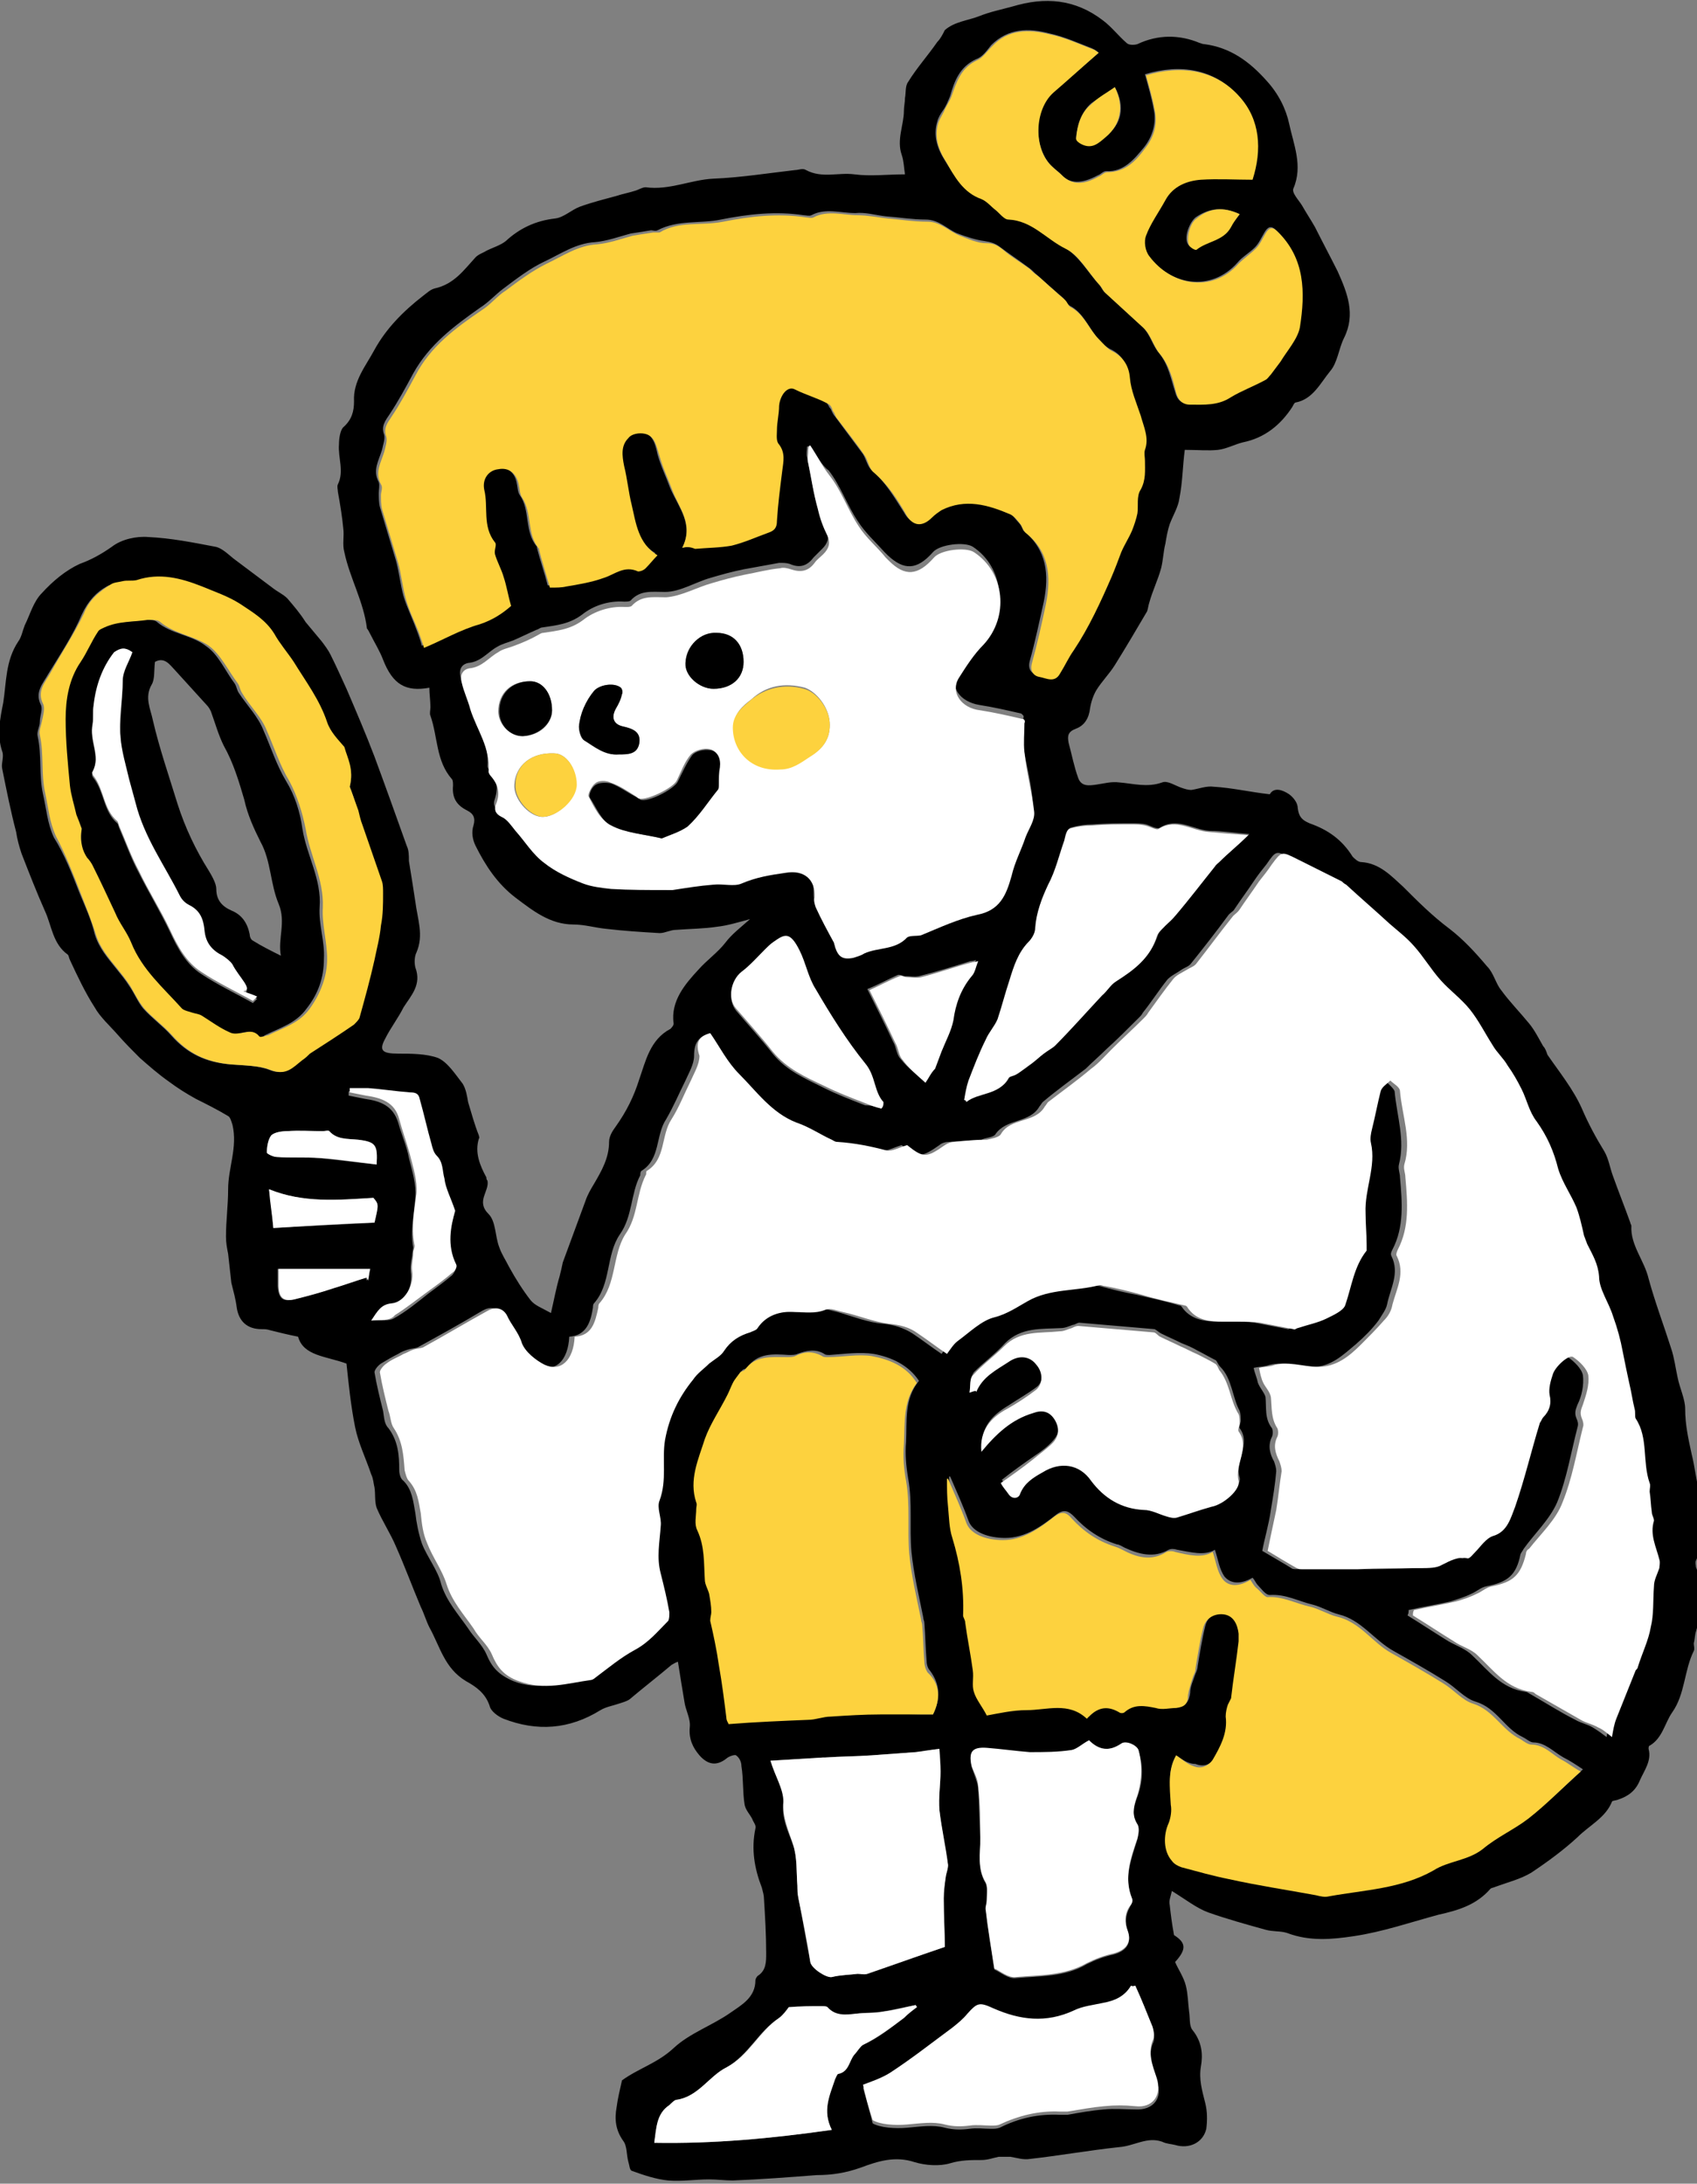 <?xml version="1.0" encoding="utf-8"?>
<!-- Generator: Adobe Illustrator 25.0.0, SVG Export Plug-In . SVG Version: 6.00 Build 0)  -->
<svg version="1.1" id="_xEFF5__xEED3__x5F_7" xmlns="http://www.w3.org/2000/svg" xmlns:xlink="http://www.w3.org/1999/xlink"
	 x="0px" y="0px" viewBox="0 0 157.7 202.9" style="enable-background:new 0 0 157.7 202.9;" xml:space="preserve">
<rect x="0" y="0" width="157.7" height="202.9" fill="#808080" stroke="none"/>
<style type="text/css">
	.st0{fill:#FFFFFF;}
	.st1{fill:#FDD23E;}
</style>
<g>
	<path d="M27.7,124.2c-1-0.2-1.8-0.4-2.6-0.6c-0.3-0.1-0.5-0.1-0.8-0.1c-1.3,0-2.1-0.7-2.3-2c-0.1-0.8-0.3-1.5-0.5-2.3
		c-0.1-0.9-0.2-1.8-0.3-2.7c-0.1-0.5-0.2-1-0.2-1.6c0-1.5,0.2-2.9,0.2-4.4c0-2,0.9-3.9,0.4-6c-0.1-0.3-0.2-0.7-0.4-0.8
		c-1-0.6-2-1.1-3-1.6c-0.9-0.5-1.7-1-2.5-1.6c-1-0.7-1.9-1.5-2.7-2.2c-0.7-0.7-1.4-1.4-2.1-2.2c-0.7-0.8-1.6-1.6-2.1-2.5
		c-0.9-1.4-1.6-2.9-2.3-4.4c-0.1-0.2-0.1-0.4-0.2-0.5c-1.4-1-1.5-2.7-2.1-4c-0.8-1.8-1.5-3.6-2.2-5.4c-0.2-0.6-0.4-1.3-0.5-2
		c-0.5-1.9-0.9-3.9-1.3-5.9c-0.1-0.5,0.2-1.1,0-1.6c-0.5-1.5-0.2-3,0.1-4.5c0.3-1.9,0.2-3.9,1.4-5.7c0.3-0.4,0.4-1,0.6-1.5
		c0.5-1,0.8-2.2,1.6-3c1-1.1,2.2-2.1,3.5-2.7c1.1-0.4,2-0.9,3-1.6c0.9-0.7,2.3-1,3.4-0.9c2.1,0.1,4.1,0.5,6.2,0.9
		c0.6,0.1,1.2,0.7,1.7,1.1c1.2,0.9,2.4,1.8,3.6,2.7c0.5,0.4,1,0.6,1.4,1c0.6,0.7,1.2,1.4,1.7,2.2c0.5,0.6,1,1.2,1.5,1.8
		c0.3,0.4,0.6,0.8,0.8,1.2c0.5,1,1,2.1,1.5,3.2c0.9,2.1,1.8,4.2,2.6,6.3c1,2.7,2,5.5,3,8.3c0.2,0.4,0.2,0.9,0.2,1.4
		c0.2,1.2,0.4,2.5,0.6,3.8c0.2,1.6,0.8,3.1,0.1,4.7c-0.2,0.4-0.2,1-0.1,1.4c0.6,1.6-0.4,2.6-1.1,3.7c-0.5,1-1.2,1.9-1.7,2.9
		c-0.6,1.1-0.3,1.4,1.2,1.4c1.2,0,2.6,0,3.7,0.4c0.9,0.4,1.6,1.5,2.3,2.4c0.3,0.5,0.4,1.1,0.5,1.7c0.3,1,0.6,2.1,1,3.1
		c0,0.1,0.1,0.2,0,0.3c-0.4,1.3,0.1,2.5,0.7,3.6c0,0.1,0,0.2,0.1,0.3c0.2,1-1.1,1.9,0.1,3.1c0.7,0.7,0.6,2.1,1,3.1
		c0.2,0.6,0.6,1.2,0.9,1.8c0.6,1.1,1.3,2.2,2,3.1c0.4,0.5,1,0.7,1.9,1.2c0.3-1.3,0.5-2.4,0.8-3.4c0.1-0.4,0.2-0.8,0.3-1.3
		c0.7-1.9,1.4-3.8,2.1-5.7c0.2-0.6,0.5-1.1,0.8-1.6c0.7-1.2,1.4-2.4,1.4-3.9c0-0.5,0.3-1,0.6-1.4c1-1.4,1.7-2.8,2.2-4.4
		c0.6-1.7,1-3.7,2.9-4.7c0.1-0.1,0.3-0.3,0.3-0.5c-0.3-2.1,1.1-3.7,2.3-5c0.8-0.9,1.8-1.6,2.5-2.5c0.6-0.8,1.4-1.4,2.3-2.2
		c-1.1,0.3-2.1,0.6-3,0.7c-1.3,0.2-2.6,0.2-3.9,0.3c-0.5,0-1,0.3-1.5,0.3c-1.7-0.1-3.3-0.2-5-0.4c-1-0.1-2-0.4-3-0.4
		c-2.2,0-3.8-1.3-5.4-2.5c-1.7-1.3-2.8-3-3.7-4.8c-0.3-0.6-0.4-1.3-0.2-1.9c0.2-0.7,0-1.1-0.6-1.4c-1-0.5-1.4-1.2-1.3-2.3
		c0-0.2,0-0.5-0.1-0.6c-1.5-1.7-1.3-3.9-2-5.9c-0.1-0.2,0-0.5,0-0.8c0-0.6-0.1-1.2-0.1-1.8c-2.2,0.4-3.4-0.3-4.3-2.6
		c-0.3-0.8-0.8-1.6-1.2-2.4c-0.1-0.2-0.2-0.4-0.3-0.5c-0.3-2.5-1.6-4.7-2.1-7.1c-0.2-0.7,0-1.5-0.1-2.2c-0.1-1.1-0.3-2.3-0.5-3.4
		c0-0.2-0.1-0.5,0-0.7c0.6-1.2,0-2.5,0.1-3.7c0-0.5,0.1-1.3,0.4-1.6c0.8-0.7,1-1.5,1-2.4c-0.1-1.9,1.1-3.3,1.9-4.8
		c1.1-2,2.7-3.6,4.5-5c0.4-0.3,0.7-0.6,1.1-0.7c1.8-0.4,2.7-1.7,3.8-2.9c0.3-0.3,0.7-0.4,1-0.6c0.6-0.3,1.3-0.5,1.8-0.9
		c1.3-1.2,2.8-1.9,4.6-2.1c0.8-0.1,1.5-0.8,2.3-1.1c1.1-0.4,2.3-0.7,3.4-1c0.6-0.2,1.2-0.3,1.8-0.5c0.3-0.1,0.6-0.3,0.9-0.3
		c2.2,0.3,4.2-0.7,6.3-0.8c2.5-0.1,5-0.5,7.6-0.8c0.3,0,0.7-0.2,1,0c1.5,0.8,3,0.2,4.5,0.4c1.5,0.2,3.1,0,4.7,0
		c-0.1-0.6-0.1-1.2-0.3-1.8c-0.5-1.4,0.2-2.8,0.2-4.1c0-0.4,0.1-0.8,0.1-1.2c0.1-0.5,0-1.1,0.3-1.5c0.8-1.3,1.8-2.4,2.7-3.7
		c0.3-0.3,0.5-0.7,0.7-1.1C88.7,2,90,1.9,91,1.5c1-0.4,2-0.6,3.1-0.9c3-0.9,5.8-0.7,8.4,1.3c0.8,0.6,1.4,1.4,2.2,2.1
		c0.2,0.2,0.7,0.2,1,0.1c1.9-0.9,3.9-0.9,5.8-0.1c0.1,0,0.2,0.1,0.4,0.1c2.4,0.3,4.2,1.6,5.8,3.4c1.1,1.2,1.8,2.6,2.1,4
		c0.4,1.9,1.3,3.9,0.4,6c-0.2,0.4,0.5,1.1,0.8,1.6c0.4,0.7,0.8,1.3,1.2,2c0.7,1.4,1.4,2.7,2.1,4.1c0.9,2,1.7,4,0.6,6.2
		c-0.5,1-0.6,2.3-1.3,3.1c-0.9,1.1-1.6,2.6-3.2,2.9c-0.1,0-0.2,0.2-0.3,0.4c-1.1,1.7-2.6,2.9-4.6,3.3c-0.8,0.2-1.5,0.6-2.3,0.7
		c-0.9,0.1-1.9,0-3.1,0c-0.2,1.5-0.2,3-0.5,4.5c-0.1,0.8-0.6,1.6-0.9,2.4c-0.2,0.6-0.3,1.2-0.4,1.8c-0.2,0.8-0.2,1.5-0.4,2.3
		c-0.3,1.1-0.8,2.1-1.1,3.2c-0.1,0.3-0.1,0.5-0.2,0.8c-1,1.7-2,3.4-3,5c-0.5,0.8-1.2,1.5-1.7,2.3c-0.3,0.5-0.5,1.1-0.6,1.7
		c-0.1,0.9-0.5,1.6-1.3,1.9c-0.8,0.3-0.8,0.7-0.7,1.3c0.3,1.1,0.5,2.2,0.9,3.3c0.3,0.8,1,0.7,1.7,0.6c0.7-0.1,1.4-0.3,2.1-0.2
		c1.3,0.1,2.6,0.5,4,0c0.5-0.2,1.2,0.3,1.8,0.5c0.3,0.1,0.6,0.2,0.9,0.2c0.7-0.1,1.4-0.4,2.1-0.3c1.7,0.1,3.4,0.5,5.2,0.7
		c0.4-0.7,1.2-0.4,1.8,0c0.4,0.3,0.8,0.8,0.8,1.3c0.1,0.8,0.4,1.1,1.1,1.4c1.7,0.6,3,1.5,4,3.1c0.2,0.2,0.5,0.5,0.8,0.5
		c1.7,0.1,2.8,1.3,3.9,2.3c1.4,1.4,2.7,2.7,4.3,3.9c1.3,1,2.4,2.2,3.5,3.5c0.6,0.6,0.8,1.6,1.3,2.2c0.8,1.1,1.7,2,2.6,3.1
		c0.5,0.6,0.9,1.4,1.3,2.1c0.2,0.2,0.3,0.5,0.4,0.8c1.1,1.6,2.4,3.2,3.2,5c0.6,1.4,1.3,2.7,2.1,4c0.4,0.7,0.5,1.5,0.8,2.3
		c0.5,1.4,1.1,2.9,1.6,4.3c0,0.1,0.1,0.2,0.1,0.3c-0.1,1.8,1.2,3.2,1.6,4.9c0.6,2.2,1.4,4.3,2.1,6.5c0.3,0.9,0.4,1.8,0.6,2.7
		c0.2,1,0.7,2,0.7,2.9c0,1.5,0.3,2.8,0.6,4.2c0.3,1.2,0.4,2.3,0.7,3.5c0,0.1,0.1,0.1,0,0.2c-0.4,2,0.7,4.2-0.3,6.2
		c-0.1,0.2,0,0.4,0,0.6c0.8,2,0.6,4,0,6c-0.1,0.3-0.1,0.7-0.2,1.1c0,0.2,0.1,0.5,0,0.7c-0.9,1.8-0.8,4-2,5.7c-0.7,1-0.9,2.4-2.1,3.1
		c-0.1,0-0.1,0.2-0.1,0.3c0.3,1.1-0.4,2-0.8,2.9c-0.4,1-1.1,1.5-2,1.8c-0.2,0.1-0.6,0.1-0.6,0.2c-0.6,1.5-2.1,2.2-3.2,3.3
		c-1.3,1.2-2.8,2.3-4.3,3.3c-1,0.6-2.2,0.9-3.3,1.3c-0.2,0.1-0.4,0.1-0.5,0.2c-1.3,1.5-3,2-4.8,2.4c-2.6,0.7-5.2,1.6-7.9,2
		c-2,0.3-4.1,0.5-6.2-0.3c-0.6-0.2-1.3-0.1-2-0.3c-1.8-0.5-3.6-1-5.3-1.6c-1.1-0.4-2.1-1.2-3.4-2c-0.1,0.5-0.3,0.9-0.2,1.3
		c0.1,0.9,0.2,1.7,0.4,2.8c1.1,0.7,1.2,1.3,0.1,2.5c0.3,0.7,0.8,1.4,1,2.2c0.2,0.8,0.2,1.6,0.3,2.4c0.1,0.6,0,1.3,0.3,1.7
		c0.9,1.1,1,2.3,0.8,3.4c-0.2,1.2,0.1,2.2,0.4,3.4c0.2,0.8,0.2,1.6,0.1,2.4c-0.3,1.3-1.6,1.9-2.9,1.5c-0.4-0.1-0.8-0.1-1.2-0.3
		c-1.4-0.5-2.6,0.4-4,0.5c-2.8,0.3-5.6,0.8-8.3,1.1c-0.6,0.1-1.2-0.1-1.8-0.2c-0.4,0-0.8,0-1.1,0c-0.5,0.1-1,0.3-1.6,0.3
		c-1,0-1.9,0-2.9,0.3c-1,0.3-2.3,0.2-3.3-0.1c-1.8-0.6-3.4-0.1-5,0.5c-1.4,0.5-2.7,0.7-4.1,0.7c-2.6,0.2-5.2,0.4-7.8,0.5
		c-0.7,0-1.5-0.1-2.2-0.1c-1.3,0-2.5,0.2-3.8,0.1c-1.1-0.1-2.3-0.5-3.4-0.9c-0.2-0.1-0.2-0.5-0.3-0.8c-0.2-0.7-0.1-1.5-0.5-2
		c-0.7-1-0.8-2-0.6-3.1c0.1-0.8,0.3-1.6,0.5-2.5c1.5-1.1,3.3-1.6,4.8-3c1.5-1.4,3.6-2.1,5.3-3.3c1-0.7,2.3-1.4,2.3-3
		c0-0.1,0.1-0.3,0.2-0.4c0.8-0.5,0.8-1.3,0.8-2.1c0-1.7-0.1-3.4-0.2-5c0-0.4-0.1-0.7-0.2-1.1c-0.7-1.8-1-3.6-0.6-5.5
		c0.1-0.3-0.2-0.6-0.3-0.9c-0.2-0.4-0.6-0.8-0.7-1.3c-0.2-1.2-0.1-2.4-0.3-3.6c0-0.4-0.2-0.8-0.5-1c-0.1-0.1-0.7,0.1-0.9,0.3
		c-0.9,0.7-1.7,0.6-2.5-0.3c-0.6-0.7-1-1.5-0.9-2.6c0.1-0.8-0.4-1.6-0.5-2.4c-0.2-1.2-0.4-2.4-0.6-3.7c-0.3,0.1-0.4,0.2-0.6,0.3
		c-1.3,1.1-2.6,2.1-3.9,3.2c-0.3,0.2-0.7,0.3-1,0.4c-0.6,0.2-1.2,0.3-1.7,0.6c-2.9,1.8-5.9,2-9,0.8c-0.5-0.2-1.2-0.7-1.3-1.2
		c-0.4-1.2-1.3-1.8-2.2-2.3c-2-1.2-2.4-3.2-3.4-5c-0.3-0.6-0.5-1.3-0.8-1.9c-0.8-1.9-1.5-3.8-2.3-5.6c-0.5-1.2-1.3-2.4-1.8-3.6
		c-0.2-0.6-0.1-1.3-0.2-1.9c-0.1-0.4-0.1-0.8-0.3-1.2c-0.5-1.5-1.2-2.9-1.5-4.4c-0.4-2-0.6-4-0.8-5.9C30.3,126,28.2,126,27.7,124.2z
		 M66,96c-1.1,0.3-1.5,0.9-1.5,2.1c0,0.8-0.5,1.6-0.8,2.3c-0.6,1.2-1.1,2.4-1.8,3.6c-1,1.5-0.5,3.7-2.3,4.8
		c-0.1,0.1-0.1,0.3-0.1,0.4c-0.9,1.7-0.7,3.8-1.9,5.5c-1.3,1.9-0.8,4.6-2.4,6.4c-0.1,0.1-0.1,0.3-0.1,0.4c-0.2,1.3-0.6,2.6-2.2,2.7
		c-0.1,2.2-1.3,3.4-2.8,2.6c-0.9-0.4-1.8-1.2-2.1-2c-0.3-1-1-1.7-1.4-2.6c-0.4-0.8-1.1-0.8-1.8-0.4c-2,1.2-4,2.3-6,3.4
		c-0.3,0.1-0.6,0.1-0.9,0.2c-0.3,0.1-0.6,0.2-0.9,0.4c-0.6,0.3-1.1,0.6-1.6,0.9c-0.3,0.2-0.6,0.6-0.6,0.8c0.2,1.2,0.5,2.4,0.8,3.6
		c0.1,0.6,0.1,1.2,0.5,1.6c0.9,1.2,1,2.5,1,3.9c0,0.3,0.1,0.8,0.4,1c0.8,0.8,0.9,1.9,1.1,3c0.1,0.9,0.3,1.9,0.6,2.8
		c0.5,1.3,1.5,2.5,1.8,3.8c0.5,1.6,1.6,2.8,2.5,4.1c0.5,0.8,1.3,1.5,1.7,2.4c0.5,1.2,1.1,1.9,2.5,2.5c2.3,0.9,4.5,0.2,6.7-0.1
		c0.2,0,0.3-0.1,0.4-0.2c1.2-0.9,2.4-2,3.7-2.6c1.3-0.7,2.1-1.7,3.1-2.7c0.2-0.2,0.2-0.5,0.1-0.8c-0.2-1.2-0.5-2.4-0.8-3.6
		c-0.4-1.5-0.1-2.9,0-4.4c0.1-0.8-0.4-1.7-0.1-2.4c0.7-1.8,0.2-3.7,0.5-5.6c0.4-2.1,1.3-3.9,2.6-5.6c0.4-0.5,1-1,1.5-1.5
		c0.5-0.4,1-0.7,1.4-1.2c0.6-0.9,1.4-1.4,2.4-1.7c0.3-0.1,0.6-0.2,0.7-0.4c0.9-1.3,2.2-1.6,3.5-1.5c1,0,1.9,0.2,2.8-0.2
		c0.4-0.2,1.1,0.1,1.6,0.2c1.4,0.4,2.9,1,4.3,1.1c1,0.1,1.9,0.4,2.7,0.9c0.9,0.6,1.8,1.3,2.7,1.9c0.3-0.4,0.6-0.9,1-1.2
		c1.1-0.8,2.2-1.9,3.4-2.2c1.2-0.3,2.2-0.9,3.1-1.5c2.1-1.2,4.5-0.9,6.7-1.5c0.1,0,0.3,0.1,0.5,0.1c1.1,0.3,2.3,0.6,3.4,0.8
		c1.3,0.3,2.7,0.6,4,1c0.1,0,0.1,0,0.2,0.1c0.8,1.2,2.1,1.4,3.4,1.4c0.4,0,0.8,0,1.3,0c0.7,0,1.4,0,2.1,0.1c1,0.2,2.1,0.4,3.1,0.6
		c0.1,0,0.2-0.1,0.4-0.1c0.9-0.3,1.8-0.5,2.7-0.9c0.6-0.3,1.5-0.7,1.7-1.2c0.6-1.7,0.9-3.6,2-5.1c0.1-0.1,0-0.3,0-0.5
		c0-1-0.1-2-0.1-3c-0.1-2.2,1.1-4.3,0.5-6.5c-0.1-0.4,0-0.9,0.1-1.3c0.2-1.2,0.4-2.4,0.8-3.5c0.1-0.4,0.6-0.6,0.9-1
		c0.3,0.3,0.8,0.7,0.9,1c0.2,2.3,1,4.5,0.4,6.8c-0.1,0.4,0.1,0.8,0.1,1.2c0.2,2.3,0.4,4.6-0.7,6.7c-0.1,0.2-0.2,0.4-0.1,0.6
		c0.8,1.6-0.1,3-0.4,4.5c-0.1,0.5-0.5,1-0.8,1.5c-0.6,0.8-1.3,1.5-2.1,2.2c-1.2,1-2.3,2.1-4,2.1c-1.4,0-2.8-0.6-4.3-0.1
		c-0.4,0.1-0.8,0.1-1.2,0.2c0.1,0.5,0.3,0.9,0.4,1.4c0.2,0.5,0.6,0.9,0.7,1.3c0.1,1-0.1,2,0.6,2.9c0.1,0.2,0.1,0.6,0,0.8
		c-0.4,0.8-0.2,1.6,0.2,2.3c0.1,0.3,0.2,0.6,0.2,0.9c-0.1,1.2-0.3,2.4-0.5,3.6c-0.2,1.4-0.6,2.7-0.8,3.8c1,0.6,1.9,1.1,2.7,1.6
		c0.1,0.1,0.3,0.1,0.5,0.1c1.7,0,3.5,0,5.2,0c2,0,4,0,5.9-0.1c0.6,0,1.4,0,1.9-0.3c0.8-0.4,1.5-0.8,2.4-0.6c0.2,0,0.5-0.4,0.7-0.6
		c0.6-0.5,1.1-1.3,1.7-1.5c1.4-0.5,1.7-1.7,2-2.7c0.9-2.5,1.6-5.2,2.3-7.8c0.1-0.2,0.1-0.4,0.3-0.5c0.6-0.6,0.7-1.2,0.6-2.1
		c-0.1-0.6,0.1-1.3,0.3-1.9c0.2-0.7,1.5-1.8,1.9-1.6c0.6,0.4,1.3,1.1,1.4,1.7c0.1,0.9-0.1,1.9-0.5,2.7c-0.2,0.5-0.3,0.8-0.1,1.3
		c0.1,0.2,0.2,0.5,0.1,0.8c-0.6,2.3-1,4.8-1.9,7c-0.7,1.6-2.1,2.9-3.1,4.3c-0.1,0.2-0.2,0.3-0.3,0.5c-0.4,2-1.2,2.6-3.2,3
		c-0.5,0.1-0.9,0.5-1.4,0.7c-0.6,0.3-1.3,0.5-1.9,0.7c-1.3,0.3-2.6,0.5-3.9,0.8c0,0.2,0,0.3-0.1,0.5c1.3,0.8,2.5,1.6,3.8,2.4
		c0.7,0.4,1.6,0.7,2.2,1.3c1.5,1.4,2.7,3.1,5,3.4c0.1,0,0.2,0.1,0.4,0.2c1.4,0.8,2.8,1.7,4.2,2.4c0.5,0.3,1.1,0.4,1.6,0.7
		c0.5,0.3,0.9,0.6,1.3,0.9c0.1-0.6,0.2-1.1,0.4-1.7c0.6-1.5,1.2-3,1.8-4.5c0-0.1,0.1-0.2,0.2-0.3c0.4-1.2,0.9-2.4,1.2-3.7
		c0.2-1.2,0.1-2.5,0.3-3.8c0.1-0.6,0.4-1.1,0.5-1.7c0.1-0.3,0.1-0.6,0-0.8c-0.3-1.2-0.9-2.3-0.5-3.6c0.1-0.2-0.1-0.5-0.2-0.8
		c-0.1-0.6-0.2-1.2-0.2-1.9c0-0.3,0.1-0.6,0-0.8c-0.7-1.9-0.1-4.1-1.3-6c-0.1-0.2-0.1-0.6-0.1-0.9c-0.1-0.8-0.3-1.6-0.5-2.4
		c-0.2-1-0.4-2-0.6-2.9c-0.3-1.1-0.6-2.2-0.9-3.3c-0.4-1.2-1.2-2.4-1.3-3.7c0-1.2-0.6-2.1-1.1-3c-0.1-0.2-0.2-0.5-0.3-0.8
		c-0.2-0.9-0.4-1.8-0.7-2.6c-0.5-1.2-1.3-2.4-1.7-3.6c-0.5-1.6-1-3-2-4.4c-0.6-0.9-0.9-2-1.4-3c-0.4-0.8-0.8-1.5-1.3-2.2
		c-0.4-0.7-1-1.2-1.4-1.9c-0.7-1.1-1.3-2.3-2.1-3.3c-0.8-1-1.8-1.7-2.7-2.7c-0.9-1-1.6-2.2-2.5-3.2c-0.7-0.8-1.5-1.4-2.3-2.1
		c-1.3-1.2-2.7-2.4-4-3.6c-0.1-0.1-0.2-0.3-0.4-0.3c-1.4-0.7-2.8-1.4-4.2-2.1c-1.4-0.8-1.4-0.8-2.3,0.5c-0.4,0.5-0.8,1-1.2,1.6
		c-0.6,0.9-1.2,1.7-1.8,2.6c-0.1,0.2-0.4,0.3-0.6,0.6c-1.1,1.5-2.2,2.9-3.4,4.4c-0.2,0.3-0.6,0.4-0.9,0.6c-0.4,0.3-0.9,0.5-1.3,0.9
		c-0.8,1-1.5,2.1-2.3,3.1c-0.1,0.2-0.2,0.3-0.4,0.5c-1,1-2,2-3,2.9c-0.6,0.6-1.3,1.2-1.9,1.8c-1.3,1-2.7,2-4,3.1
		c-0.1,0.1-0.2,0.3-0.3,0.4c-0.9,1.6-3.1,1.1-4.1,2.6c-0.2,0.3-0.9,0.3-1.3,0.5c0,0-0.1,0-0.1,0c-1,0.1-1.9,0.1-2.9,0.2
		c-0.3,0-0.7,0.1-0.9,0.3c-1.7,1.2-2.1,1.2-3.5,0c-0.7,0.2-1.4,0.6-1.9,0.5c-1.5-0.4-3-0.7-4.6-0.8c-0.2,0-0.3-0.1-0.5-0.2
		c-1.1-0.5-2.2-1.2-3.3-1.6c-2.3-0.9-3.7-2.8-5.3-4.5C67.6,98.7,66.9,97.3,66,96z M63.4,50.9c0.5-0.1,0.7-0.1,1-0.1
		c1.1-0.1,2.3-0.1,3.4-0.3c1.2-0.3,2.2-0.8,3.4-1.2c0.6-0.2,0.8-0.4,0.8-1.1c0.1-1.6,0.3-3.1,0.5-4.7c0.1-0.8,0.3-1.6-0.3-2.4
		c-0.2-0.3-0.2-0.8-0.2-1.3c0-0.8,0.2-1.5,0.2-2.3c0-1,0.7-1.8,1.5-1.5c1,0.5,2,0.8,3,1.3c0.2,0.1,0.3,0.5,0.5,0.7
		c0.1,0.2,0.2,0.5,0.4,0.7c0.9,1.2,1.7,2.3,2.6,3.5c0.3,0.5,0.4,1.1,0.8,1.5c1.3,1.1,2.1,2.5,3,3.9c0.6,1.1,1.5,1.3,2.4,0.3
		c0.2-0.3,0.5-0.5,0.9-0.7c2.2-1.1,4.3-0.4,6.4,0.4c0.4,0.2,0.7,0.7,1,1c0.2,0.2,0.3,0.5,0.4,0.7c2.2,1.8,2.4,4.1,1.9,6.6
		c-0.4,1.8-0.8,3.7-1.3,5.5c-0.2,0.7,0.1,1.2,0.7,1.3c0.6,0.1,1.4,0.6,1.9-0.3c0.4-0.7,0.8-1.5,1.3-2.2c1.4-2.1,2.5-4.4,3.5-6.8
		c0.3-0.8,0.6-1.6,0.9-2.3c0.3-0.7,0.7-1.3,1-2c0.2-0.5,0.4-1.1,0.5-1.6c0.1-0.8,0-1.7,0.3-2.2c0.6-0.9,0.4-1.8,0.4-2.7
		c0-0.3-0.1-0.7,0-1c0.4-1.1,0-2.2-0.4-3.2c-0.4-1.1-0.8-2.3-1-3.5c-0.1-1.2-0.6-2-1.7-2.5c-0.5-0.3-0.9-0.7-1.2-1.1
		c-0.8-1-1.3-2.3-2.5-2.9c-0.2-0.1-0.4-0.5-0.6-0.7c-0.3-0.3-0.6-0.5-0.9-0.8c-0.6-0.5-1.1-1-1.7-1.5c-0.2-0.2-0.4-0.4-0.7-0.6
		c-0.8-0.6-1.7-1.2-2.5-1.8c-0.5-0.4-0.9-0.5-1.5-0.6c-0.8-0.1-1.7-0.4-2.5-0.7c-1-0.4-1.7-1.3-3-1.3c-1.2,0-2.4-0.2-3.7-0.3
		c-0.9-0.1-1.9-0.4-2.8-0.3c-1.4,0-2.8-0.5-4.1,0.2c-0.2,0.1-0.5,0-0.7,0c-2.6-0.4-5.2-0.1-7.7,0.4c-1.9,0.4-4,0-5.9,1
		c-0.2,0.1-0.4,0-0.6,0c-0.6,0.1-1.2,0.2-1.9,0.3c-1.1,0.3-2.2,0.7-3.3,0.8c-1.8,0.1-3.2,1.1-4.7,1.8c-1.3,0.6-2.6,1.6-3.8,2.5
		c-0.8,0.6-1.4,1.3-2.2,1.8c-2.4,1.7-4.7,3.4-6.2,6.1c-0.7,1.3-1.4,2.6-2.2,3.8c-0.4,0.6-0.8,1.1-0.5,1.9c0.1,0.4-0.1,0.9-0.2,1.4
		c-0.3,1-0.9,1.9-0.3,3c0.1,0.3,0,0.7,0,1c0,0.4,0,0.9,0.1,1.3c0.5,1.7,1,3.3,1.5,5c0.3,1.1,0.4,2.2,0.7,3.3c0.3,1,0.8,2,1.2,3.1
		c0.2,0.5,0.4,1.1,0.5,1.5c1.8-0.8,3.4-1.7,5.2-2.2c1.3-0.4,2.1-1,2.9-1.7c-0.2-1-0.4-1.9-0.7-2.7c-0.2-0.7-0.6-1.4-0.8-2.1
		c-0.1-0.3,0.2-0.9,0-1.1c-1.2-1.5-0.6-3.3-1-4.9c-0.2-0.9,0.4-1.7,1.3-1.9c0.9-0.1,1.7,0.4,1.9,1.4c0.1,0.4,0.1,0.9,0.3,1.2
		c1,1.4,0.4,3.4,1.6,4.8c0,0,0,0.1,0,0.1c0.3,1.2,0.7,2.3,1,3.5c0.7-0.1,1.1,0,1.5-0.1c1.2-0.2,2.4-0.5,3.5-0.8
		c1.1-0.3,2-1.2,3.2-0.6c0.2,0.1,0.5-0.1,0.7-0.3c0.4-0.4,0.7-0.8,1.1-1.2c-1.8-1.1-2-2.9-2.4-4.7c-0.3-1.2-0.4-2.4-0.7-3.6
		c-0.2-0.9-0.3-1.9,0.4-2.6c0.3-0.3,1.1-0.5,1.5-0.4c1,0.3,1.2,1.2,1.4,2.1c0.3,1.1,0.8,2.1,1.2,3.2C63.1,47.2,64.5,48.8,63.4,50.9z
		 M75.3,41.4c-0.1,0-0.2,0.1-0.3,0.1c0,0.3-0.1,0.7,0,1c0.3,1.4,0.5,2.9,0.9,4.3c0.2,0.9,0.6,1.7,0.9,2.5c0.3,0.7,0.1,1.2-0.4,1.7
		c-0.3,0.3-0.5,0.5-0.8,0.8c-0.6,0.8-1.3,1-2.2,0.6c-0.3-0.1-0.6-0.1-1-0.1c-1.1,0.2-2.2,0.4-3.3,0.6c-1,0.2-2.1,0.5-3.1,0.8
		c-1.4,0.4-2.8,1.3-4.2,1.3c-1.2,0-2.3-0.2-3.2,0.8c-0.1,0.1-0.4,0.1-0.6,0.1c-1.5-0.1-2.9,0.4-3.9,1.2c-1.2,0.9-2.4,1-3.7,1.2
		c-0.2,0-0.4,0.2-0.5,0.2c-0.7,0.3-1.5,0.7-2.2,1c-0.5,0.2-1,0.3-1.5,0.6c-0.9,0.5-1.5,1.4-2.7,1.5c-0.5,0.1-0.9,0.5-0.7,1.3
		c0.2,0.9,0.6,1.7,0.8,2.5c0.6,1.9,1.9,3.7,1.7,5.8c0,0.1,0.1,0.3,0.2,0.4c0.7,0.8,0.8,1.6,0.5,2.6c-0.2,0.5-0.1,0.9,0.5,1.2
		c0.5,0.3,0.9,0.9,1.3,1.3c0.9,1,1.7,2.2,2.7,3c1.1,0.8,2.4,1.4,3.6,1.9c0.8,0.3,1.7,0.5,2.6,0.5c1.7,0.1,3.5,0.1,5.2,0.1
		c0.2,0,0.3,0,0.5,0c1.3-0.2,2.5-0.4,3.8-0.5c0.9-0.1,1.8,0.2,2.6-0.1c1.3-0.6,2.7-0.7,4.1-1c1.7-0.3,2.8,0.6,2.7,2.3
		c0,0.3,0,0.6,0.1,0.9c0.5,1.1,1.1,2.2,1.7,3.3c0.1,0.1,0.1,0.3,0.1,0.4c0.3,0.9,0.7,1.2,1.7,1c0.4-0.1,0.7-0.2,1-0.4
		c1.3-0.6,2.9-0.3,4-1.5c0.2-0.3,0.9-0.1,1.3-0.2c1.7-0.6,3.4-1.5,5.2-1.9c2.1-0.4,2.7-1.8,3.2-3.6c0.3-1.2,0.9-2.4,1.3-3.6
		c0.3-0.8,0.9-1.7,0.8-2.4c-0.1-1.9-0.6-3.7-0.9-5.5c-0.1-0.9,0-1.8,0-2.7c0.1-0.2-0.1-0.3-0.2-0.4c-1.3-0.3-2.6-0.6-3.9-0.8
		c-1.8-0.3-2.8-1.7-2-3c0.7-1.1,1.4-2.1,2.3-3.1c2.4-2.5,2-6.7-0.9-8.6c-0.8-0.5-3.1-0.2-3.7,0.5c-1.5,1.7-2.7,1.7-4.2,0.3
		c-0.1-0.1-0.2-0.2-0.3-0.3c-0.9-1-1.8-1.8-2.5-2.9c-1-1.5-1.6-3.3-2.7-4.7C76.4,43.3,75.9,42.3,75.3,41.4z M109.3,163.1
		c-0.8,1.4-0.6,2.9-0.3,4.4c0.1,0.6,0.1,1.2-0.2,1.7c-0.5,1.1-0.5,2.6,0.3,3.5c0.2,0.3,0.6,0.5,0.9,0.6c1.4,0.4,2.9,0.8,4.4,1.1
		c2.7,0.5,5.4,1,8.1,1.5c0.4,0.1,0.8,0.1,1.2,0.1c3.3-0.6,6.7-0.7,9.7-2.4c1.5-0.8,3.2-0.9,4.6-2c1.3-1,2.9-1.8,4.2-2.8
		c1.7-1.4,3.3-2.9,4.9-4.4c-0.6-0.4-1.2-0.8-1.8-1.1c-0.9-0.5-1.7-1.4-2.8-1.4c-0.3,0-0.6-0.3-1-0.5c-1.7-0.8-2.4-2.7-4.4-3.3
		c-1-0.3-1.8-1.3-2.8-1.9c-1.6-1-3.2-1.9-4.8-2.8c-1.8-1-3-2.9-5.1-3.4c-0.8-0.2-1.6-0.7-2.4-0.9c-1.3-0.3-2.5-1-4-0.9
		c-0.4,0-0.8-0.6-1.1-0.9c-0.2-0.2-0.3-0.5-0.5-0.7c-0.9,0.5-1.9,0.7-2.6-0.1c-0.5-0.7-0.6-1.6-0.9-2.5c-1,0.6-2.3,0.2-3.5,0
		c-0.3-0.1-0.6-0.1-0.8,0c-1.4,0.8-2.8,0.4-4.1-0.2c-0.2-0.1-0.5-0.3-0.7-0.3c-1.6-0.5-2.9-1.4-4-2.6c-0.5-0.5-0.9-0.7-1.6-0.2
		c-1.4,1.1-2.9,2.2-4.8,2.2c-1.5,0-3-0.5-3.4-1.6c-0.5-1.4-1.1-2.7-1.7-4.1c0,0-0.1,0-0.1,0c0,0.9,0.1,1.8,0.1,2.6
		c0.1,1,0.1,2,0.4,2.9c0.7,2.4,1.2,4.7,1,7.2c0,0.2,0.2,0.5,0.2,0.7c0.3,1.5,0.5,2.9,0.7,4.4c0.1,0.7-0.1,1.4,0.1,2
		c0.2,0.8,0.8,1.4,1.2,2.2c1.1-0.2,2.4-0.5,3.7-0.5c1.9,0,3.9-0.7,5.6,0.8c0.9-1,1.8-1.3,3-0.6c0.1,0.1,0.4,0.1,0.5,0
		c0.9-0.8,1.8-0.6,2.9-0.4c0.6,0.1,1.3,0,1.9,0c0.7,0,1-0.4,1.1-1.2c0-0.6,0.3-1.2,0.5-1.8c0.1-0.2,0.2-0.5,0.2-0.7
		c0.2-1.2,0.4-2.5,0.7-3.7c0.2-0.9,1-1.4,1.9-1.3c0.9,0.1,1.3,0.9,1.4,1.8c0,0.2,0.1,0.5,0,0.7c-0.2,1.8-0.4,3.6-0.7,5.3
		c0,0.2-0.2,0.4-0.3,0.6c-0.1,0.4-0.3,0.8-0.2,1.1c0.1,1.5-0.5,2.8-1.2,4c-0.4,0.7-1.1,0.9-1.8,0.6
		C110.4,163.9,109.9,163.5,109.3,163.1z M86.7,159.3c0.7-1.4,0.7-2.8-0.3-4.1c-0.2-0.2-0.3-0.6-0.3-1c-0.1-1.1-0.1-2.2-0.2-3.4
		c0-0.2-0.1-0.3-0.1-0.5c-0.4-2-0.9-4.1-1.1-6.1c-0.2-2.3,0.1-4.6-0.3-6.8c-0.2-1.2-0.3-2.3-0.2-3.4c0.1-2-0.2-4,1.2-5.7
		c-1-1.5-2.6-2.2-4.2-2.5c-1.3-0.2-2.7,0-4.1,0.1c-0.2,0-0.4,0-0.5-0.1c-0.8-0.5-1.7-0.3-2.5,0c-0.2,0.1-0.5,0.1-0.8,0.1
		c-1.5-0.1-2.9-0.2-3.9,1.2c-0.1,0.1-0.3,0.1-0.4,0.2c-0.3,0.3-0.5,0.6-0.7,1c-0.2,0.3-0.3,0.7-0.5,1.1c-0.7,1.4-1.6,2.7-2.1,4.1
		c-0.6,1.9-1.6,3.8-0.8,5.9c0.1,0.2-0.1,0.4,0,0.6c0,0.7-0.1,1.4,0.1,2c0.7,1.5,0.6,3.1,0.7,4.6c0,0.4,0.3,0.9,0.4,1.3
		c0.1,0.6,0.2,1.1,0.2,1.7c0,0.3-0.1,0.6-0.1,0.8c0.2,1.4,0.6,2.8,0.8,4.1c0.3,1.6,0.5,3.2,0.7,4.9c0,0.3,0.2,0.5,0.2,0.6
		c2.6-0.1,5-0.2,7.4-0.4c0.7,0,1.4-0.3,2.1-0.3c1.5-0.1,3.1-0.2,4.6-0.2C83.5,159.3,85.1,159.3,86.7,159.3z M102.1,4.9
		c-0.2-0.2-0.4-0.3-0.6-0.4c-1.3-0.5-2.6-1.1-4-1.4c-1.9-0.5-3.8-0.5-5.4,1.1c-0.4,0.5-0.8,1.1-1.4,1.3c-1.5,0.7-2,2-2.4,3.4
		c-0.2,0.5-0.4,1-0.7,1.4c-0.2,0.3-0.4,0.6-0.5,1c-0.4,1.3,0,2.5,0.7,3.6c0.9,1.4,1.6,2.9,3.3,3.5c0.5,0.2,0.9,0.6,1.3,1
		c0.4,0.3,0.8,0.9,1.2,0.9c2.2,0.1,3.5,1.8,5.3,2.7c1.3,0.7,2.2,2.3,3.2,3.4c0.2,0.2,0.3,0.5,0.5,0.7c1.2,1.1,2.4,2.2,3.6,3.3
		c0.7,0.7,0.9,1.7,1.5,2.4c0.9,1.1,1.1,2.4,1.5,3.6c0.2,0.8,0.6,1.1,1.3,1.1c1.3,0,2.6,0.1,3.8-0.7c1-0.7,2.2-1.1,3.2-1.6
		c0.2-0.1,0.4-0.3,0.5-0.5c0.3-0.4,0.6-0.8,0.9-1.2c0.6-1.1,1.6-2.1,1.8-3.2c0.5-3.2,0.5-6.4-2.1-8.9c-0.5-0.5-0.8-0.3-1.1,0.2
		c-0.3,0.5-0.5,1-0.9,1.4c-0.5,0.5-1.2,0.9-1.6,1.4c-2.5,2.8-6.3,2.1-8.3-0.7c-0.3-0.5-0.5-1.4-0.3-1.9c0.5-1.2,1.2-2.2,1.8-3.3
		c0.7-1.2,2-1.7,3.3-1.9c1.6-0.1,3.2,0,4.8,0c0.9-2.8,0.7-5.6-1.2-7.7c-2.3-2.5-5.4-3-8.7-2c0.3,1.1,0.6,2.1,0.8,3.2
		c0.3,1.3-0.1,2.6-0.9,3.6c-0.9,1.1-1.9,2.3-3.5,2.2c-0.3,0-0.5,0.3-0.8,0.4c-1.5,0.8-2.6,0.8-3.4-0.1c-0.3-0.3-0.6-0.5-0.9-0.8
		c-1.7-1.7-1.6-5.3,0.1-6.9C99.3,7.4,100.6,6.2,102.1,4.9z M32.5,73.1c0.4-1.6-0.2-2.6-0.9-3.5c-0.6-0.8-1.3-1.5-1.6-2.3
		c-0.7-2.1-2-3.8-3.1-5.6c-0.6-0.9-1.3-1.7-1.8-2.6c-0.7-1.4-2-2.1-3.2-2.8c-1.1-0.7-2.3-1.1-3.5-1.6c-1.9-0.9-3.9-1.3-6.1-0.6
		c-0.4,0.1-0.9,0-1.3,0.1c-0.4,0.1-0.8,0.1-1.1,0.3C9,55,8.2,55.8,7.6,57.1c-0.8,1.9-2,3.7-3.1,5.5c-0.5,0.9-1.3,1.7-0.7,2.9
		c0.2,0.4-0.1,1-0.1,1.6c0,0.4-0.3,0.9-0.2,1.3c0.4,1.8,0.1,3.6,0.5,5.4c0.3,1.3,0.4,2.7,1,4C6,79.4,6.7,81.2,7.4,83
		c0.5,1.2,1.1,2.5,1.4,3.8c0.4,1.3,1.2,2.2,2,3.2c0.4,0.5,0.9,1.1,1.2,1.6c0.5,0.7,0.8,1.5,1.3,2.1c0.8,0.9,1.8,1.6,2.6,2.5
		c1.5,1.7,3.2,2.5,5.5,2.7c1.2,0.1,2.6,0.1,3.6,0.5c1.5,0.6,2.1-0.2,3-0.9c0.2-0.2,0.4-0.4,0.7-0.6c1.4-0.9,2.7-1.8,4.1-2.7
		c0.2-0.1,0.4-0.4,0.5-0.6c0.5-1.8,0.9-3.6,1.4-5.4c0.2-1.1,0.5-2.2,0.6-3.2c0.1-1,0.1-2,0.2-3c0-0.4,0-0.7-0.1-1.1
		c-0.6-1.7-1.2-3.5-1.8-5.2c-0.2-0.4-0.2-0.9-0.4-1.4C33,74.4,32.7,73.6,32.5,73.1z M90.1,129.4c0.5-0.2,0.7-0.2,0.7-0.3
		c0.5-1.5,1.8-2.1,3.1-2.9c0.9-0.6,1.9-0.5,2.5,0.3c0.6,0.8,0.6,1.9-0.1,2.4c-0.8,0.6-1.7,1.1-2.6,1.7c-1.5,0.9-2.6,2-2.4,4
		c1.3-1.6,2.8-3,4.8-3.6c0.8-0.2,1.6-0.1,2,0.6c0.5,0.7,0.4,1.5-0.2,2.2c-0.5,0.6-1.2,1.1-1.8,1.5c-1,0.7-2,1.4-3,2.2
		c0.3,0.4,0.6,0.7,0.7,1c0.4,0.7,1,0.4,1.1,0c0.4-1.1,1.2-1.5,2.1-2c1.6-1,3.3-0.8,4.5,0.8c1.2,1.7,2.8,2.6,4.9,2.7
		c0.7,0,1.4,0.4,2.1,0.6c0.3,0.1,0.7,0.2,1,0.1c1.1-0.3,2.1-0.7,3.2-1c1.1-0.3,2.7-1.6,2.5-2.4c-0.5-1.6,1.1-3.1,0-4.6
		c-0.1-0.1,0.1-0.5,0.1-0.7c0-0.3,0-0.6-0.1-0.9c-0.7-1.3-0.7-3-1.8-4.1c-0.2-0.2-0.3-0.5-0.4-0.6c-0.6-0.3-1.1-0.6-1.7-0.9
		c-0.5-0.3-1-0.5-1.5-0.7c-0.6-0.3-1.3-0.6-1.9-0.9c-0.2-0.1-0.4-0.3-0.6-0.4c-2.3-0.2-4.7-0.4-7-0.6c-0.2,0-0.4,0.2-0.6,0.2
		c-0.3,0.1-0.7,0.3-1.1,0.3c-1.8,0.1-3.7-0.1-5.2,1.4c-0.9,1-2,1.8-2.9,2.7C90.1,128.1,90.2,128.7,90.1,129.4z M101.2,161.7
		c-0.6,0.4-1.1,0.9-1.6,1c-1.3,0.2-2.6,0.2-3.9,0.2c-1.3,0-2.7-0.3-4-0.4c-1.4-0.1-1.7,0.4-1.4,1.7c0.2,0.6,0.5,1.3,0.6,1.9
		c0.1,1.6,0.1,3.2,0.2,4.8c0,1.4-0.3,2.8,0.5,4.1c0.2,0.4,0.1,1,0.1,1.6c0,0.3-0.2,0.6-0.1,0.9c0.2,1.8,0.5,3.5,0.8,5.5
		c0.5,0.2,1.3,0.9,2,0.8c2.2-0.2,4.6-0.1,6.6-1.3c0.8-0.4,1.6-0.7,2.5-0.9c1.1-0.3,1.7-1,1.3-2.1c-0.3-0.8-0.2-1.6,0.2-2.3
		c0.1-0.2,0.2-0.5,0.2-0.7c-0.8-1.9-0.1-3.7,0.5-5.6c0.1-0.4,0.2-1,0-1.3c-0.5-0.8-0.4-1.5-0.1-2.4c0.6-1.5,0.7-3,0.2-4.5
		c-0.1-0.5-1.2-0.9-1.6-0.6C103,162.8,102,162.5,101.2,161.7z M71.6,163.6c0.5,1.4,1.3,2.6,1.2,3.8c-0.2,1.5,0.4,2.7,0.9,4
		c0.4,1.2,0.3,2.6,0.4,3.8c0,0.4,0.1,0.8,0.1,1.2c0.4,2,0.7,3.9,1.1,5.9c0.1,0.6,1.5,1.5,2,1.4c0.8-0.2,1.6-0.2,2.4-0.3
		c0.3,0,0.6,0.1,0.9,0c1.5-0.5,2.9-1,4.3-1.5c0.9-0.3,1.7-0.6,2.9-1c0-1.3-0.1-2.9-0.1-4.5c0-0.7,0.1-1.4,0.2-2.1
		c0-0.3,0.2-0.7,0.2-1c-0.3-1.7-0.6-3.4-0.8-5.1c-0.1-1.2,0.1-2.4,0.1-3.6c0-0.7,0-1.4-0.1-2.1c-0.9,0.1-1.5,0.3-2.2,0.3
		c-1.4,0.1-2.7,0.2-4.1,0.3c-1.4,0.1-2.9,0.1-4.3,0.2c-0.1,0-0.1,0-0.2,0C74.8,163.4,73.2,163.5,71.6,163.6z M89.6,102.2
		c0.1,0,0.2,0.1,0.3,0.1c1.2-1,3.1-0.6,3.9-2.2c0.1-0.2,0.5-0.2,0.8-0.4c0.5-0.3,1-0.6,1.4-1c0.4-0.3,0.7-0.6,1.1-0.9
		c0.3-0.3,0.8-0.4,1.1-0.8c1.4-1.5,2.9-3.1,4.3-4.6c0.4-0.4,0.8-1,1.3-1.3c1.7-1,3.1-2.2,3.8-4.2c0.1-0.4,0.5-0.6,0.7-0.9
		c0.3-0.3,0.7-0.7,1-1c1.2-1.5,2.5-3.1,3.7-4.6c0.1-0.1,0.2-0.2,0.4-0.4c0.8-0.8,1.6-1.5,2.7-2.5c-1.4-0.1-2.5-0.3-3.7-0.3
		c-1.5-0.1-3-1.3-4.6-0.3c-0.3,0.2-0.9-0.2-1.3-0.3c-0.4-0.1-0.9-0.1-1.3-0.1c-1.2,0-2.4,0-3.6,0.1c-0.7,0-1.4,0.1-2.1,0.3
		c-0.3,0.1-0.3,0.7-0.5,1.1c-0.5,1.4-0.9,2.8-1.5,4.1c-0.7,1.3-1.1,2.5-1.2,4c0,0.4-0.3,0.9-0.6,1.3c-1,1-1.3,2.3-1.8,3.6
		c-0.4,1.2-0.7,2.4-1.1,3.6c-0.3,0.7-0.8,1.2-1.1,1.9c-0.6,1.3-1.1,2.5-1.6,3.8C89.8,101,89.8,101.6,89.6,102.2z M105.5,184.5
		c-0.1,0-0.3,0.1-0.4,0.3c-0.6,0.9-1.5,1.4-2.6,1.6c-0.9,0.2-1.9,0.3-2.7,0.7c-2.6,1.2-5,0.9-7.5-0.2c-1.3-0.6-1.5-0.5-2.4,0.5
		c-0.4,0.5-0.9,0.9-1.4,1.3c-1.9,1.4-3.8,2.9-5.8,4.2c-0.8,0.5-1.7,0.7-2.5,1.1c0.3,1,0.6,2.1,0.9,3.3c0.7,0.4,2.1,0.5,3.2,0.4
		c1.2-0.1,2.4-0.3,3.5,0c0.8,0.2,1.5,0.2,2.3,0.1c0.7-0.1,1.3,0,2,0c0.3,0,0.5,0,0.8-0.1c1.8-0.9,3.6-1.3,5.6-1.2c0.2,0,0.5,0,0.7,0
		c1.1-0.2,2.2-0.4,3.4-0.5c1-0.1,1.9,0,2.9,0c1.7,0.1,2.6-1.1,2-2.6c-0.4-1.2-0.9-2.4-0.3-3.7c0.1-0.3,0-0.7-0.1-1.1
		C106.6,187,106.1,185.8,105.5,184.5z M85.2,186.5c0-0.1-0.1-0.1-0.1-0.2c-1,0.2-2,0.4-3,0.6c-0.8,0.1-1.7,0.1-2.5,0.2
		c-1,0.1-2,0.2-2.7-0.6c-0.1-0.1-0.4-0.1-0.6-0.1c-1,0-1.9,0.1-3,0.1c-0.2,0.2-0.5,0.7-0.9,1c-1.9,1.2-2.8,3.4-4.9,4.6
		c-1.6,0.8-2.6,2.7-4.6,3c-0.3,0-0.5,0.4-0.7,0.5c-1.2,0.8-1.2,2.1-1.4,3.5c5.5,0.1,10.9-0.4,16.5-1.2c-0.9-1.7-0.2-3.2,0.3-4.7
		c0.1-0.2,0.2-0.5,0.3-0.5c1-0.2,1-1.2,1.5-1.8c0.3-0.3,0.4-0.8,0.8-0.9c1.4-0.6,2.6-1.6,3.8-2.5C84.4,187.1,84.8,186.8,85.2,186.5z
		 M81.9,103c0.1-0.1,0.1-0.2,0.2-0.4c-0.9-1-0.7-2.5-1.7-3.6c-1.8-2.1-3.2-4.5-4.6-6.9c-0.7-1.1-0.9-2.4-1.5-3.6
		c-0.8-1.7-1.3-1.4-2.4-0.8c-0.3,0.2-0.5,0.4-0.8,0.7c-0.7,0.7-1.4,1.4-2.2,2.1c-1,0.8-1.3,2.4-0.5,3.4c1.1,1.3,2.3,2.6,3.4,4
		c1.3,1.6,3,2.3,4.8,3.2c1.2,0.6,2.5,1.1,3.8,1.6C80.9,102.7,81.4,102.8,81.9,103z M34.5,122.7c0.9-0.1,1.6,0.1,2.1-0.2
		c1.1-0.6,2.2-1.5,3.2-2.3c0.8-0.6,1.5-1.1,2.2-1.7c0.2-0.2,0.4-0.6,0.3-0.7c-0.9-1.8-0.5-3.6-0.1-5c-0.4-1.2-0.9-2.1-1-3
		c-0.1-0.8,0-1.5-0.7-2.1c-0.3-0.3-0.4-0.7-0.5-1.1c-0.4-1.4-0.8-2.8-1.1-4.2c-0.1-0.5-0.4-0.6-0.9-0.6c-1.3-0.1-2.6-0.3-3.9-0.4
		c-0.6-0.1-1.2,0-1.7,0c0,0.1,0,0.3,0,0.4c0.5,0.1,1,0.2,1.5,0.3c1.4,0.2,2.6,0.6,3.1,2.2c0.3,1.1,0.8,2.2,1,3.3
		c0.3,1.2,0.7,2.5,0.6,3.6c-0.1,1.6-0.5,3.1-0.2,4.7c0,0.2-0.1,0.5-0.1,0.8c-0.1,0.5-0.2,1.1-0.1,1.7c0.1,1.4-0.7,2.9-1.9,3
		C35.5,121.2,35.1,121.8,34.5,122.7z M86,100.6c0.2-0.5,0.5-0.9,0.7-1.4c0.2-0.5,0.4-1.1,0.6-1.6c0.4-1,0.9-1.9,1.1-2.9
		c0.3-1.5,0.7-2.9,1.7-4.1c0.3-0.3,0.4-0.9,0.6-1.4c-0.3,0.1-0.4,0.1-0.5,0.1c-1.6,0.5-3.2,1-4.8,1.4c-0.4,0.1-0.9,0-1.3,0
		c-0.2,0-0.5-0.2-0.7-0.1c-0.9,0.4-1.8,0.9-2.8,1.3c0.8,1.6,1.6,3.2,2.4,4.9c0.3,0.5,0.3,1.2,0.7,1.6C84.4,99.3,85.2,99.8,86,100.6z
		 M25.4,114.1c3.2-0.2,6.3-0.3,9.4-0.5c0.4-1.7,0.4-1.7-0.1-2.3c-3.3,0.2-6.5,0.5-9.7-0.8C25.2,111.8,25.3,112.9,25.4,114.1z
		 M35,108.2c0.1-1.8,0-2.1-1.7-2.3c-1-0.1-2,0-2.7-0.8c-0.1-0.1-0.4,0-0.6,0c-1.1,0-2.2,0-3.3,0c-0.5,0-1.2,0.1-1.5,0.4
		c-0.3,0.4-0.4,1-0.4,1.6c0,0.1,0.6,0.4,0.9,0.4c1.3,0.1,2.7,0,4,0.1C31.4,107.8,33.1,108,35,108.2z M34.4,117.9c-2.9,0-5.7,0-8.6,0
		c0,0.7,0,1.1,0,1.6c0.1,1.2,0.5,1.5,1.6,1.2c1.2-0.3,2.4-0.6,3.5-1c1.1-0.3,2.1-0.7,3.1-1c0,0.1,0.1,0.2,0.1,0.3
		C34.3,118.6,34.3,118.2,34.4,117.9z M103.6,8.1c-0.7,0.5-1.5,1-2.2,1.5c-0.9,0.8-1.3,2-1.4,3.2c0,0.2,0.3,0.4,0.5,0.5
		c1,0.5,1.6-0.1,2.3-0.7C104.2,11.6,104.6,9.9,103.6,8.1z M115.2,19.9c-1.5-0.7-2.8-0.6-4.1,0.3c-0.6,0.5-1.1,1.9-0.7,2.5
		c0.1,0.2,0.7,0.5,0.7,0.4c1-0.8,2.6-0.7,3.2-2.1C114.6,20.7,114.9,20.3,115.2,19.9z"/>
	<path class="st0" d="M66,96c0.9,1.3,1.6,2.7,2.7,3.8c1.6,1.6,3,3.6,5.3,4.5c1.2,0.4,2.2,1.1,3.3,1.6c0.2,0.1,0.3,0.2,0.5,0.2
		c1.6,0.1,3.1,0.4,4.6,0.8c0.5,0.1,1.2-0.3,1.9-0.5c1.5,1.2,1.8,1.2,3.5,0c0.3-0.2,0.6-0.3,0.9-0.3c1-0.1,1.9-0.2,2.9-0.2
		c0,0,0.1,0,0.1,0c0.4-0.1,1.1-0.2,1.3-0.5c0.9-1.6,3.2-1,4.1-2.6c0.1-0.1,0.2-0.3,0.3-0.4c1.3-1,2.7-2,4-3.1
		c0.7-0.5,1.3-1.2,1.9-1.8c1-1,2-1.9,3-2.9c0.1-0.1,0.3-0.3,0.4-0.5c0.8-1.1,1.5-2.1,2.3-3.1c0.3-0.4,0.8-0.6,1.3-0.9
		c0.3-0.2,0.7-0.3,0.9-0.6c1.1-1.4,2.2-2.9,3.4-4.4c0.2-0.2,0.4-0.3,0.6-0.6c0.6-0.9,1.2-1.7,1.8-2.6c0.4-0.5,0.8-1,1.2-1.6
		c0.9-1.2,0.9-1.2,2.3-0.5c1.4,0.7,2.8,1.4,4.2,2.1c0.1,0.1,0.2,0.2,0.4,0.3c1.3,1.2,2.7,2.4,4,3.6c0.8,0.7,1.6,1.3,2.3,2.1
		c0.9,1,1.6,2.2,2.5,3.2c0.8,0.9,1.9,1.7,2.7,2.7c0.8,1,1.4,2.2,2.1,3.3c0.4,0.7,1,1.2,1.4,1.9c0.5,0.7,0.9,1.4,1.3,2.2
		c0.5,1,0.7,2.1,1.4,3c1,1.4,1.6,2.8,2,4.4c0.4,1.3,1.2,2.4,1.7,3.6c0.3,0.8,0.5,1.7,0.7,2.6c0.1,0.3,0.2,0.5,0.3,0.8
		c0.5,1,1,1.8,1.1,3c0,1.2,0.9,2.4,1.3,3.7c0.4,1.1,0.7,2.2,0.9,3.3c0.2,1,0.4,2,0.6,2.9c0.2,0.8,0.3,1.6,0.5,2.4
		c0.1,0.3,0,0.7,0.1,0.9c1.2,1.8,0.6,4,1.3,6c0.1,0.2,0,0.5,0,0.8c0.1,0.6,0.1,1.2,0.2,1.9c0,0.3,0.2,0.5,0.2,0.8
		c-0.4,1.3,0.2,2.4,0.5,3.6c0.1,0.3,0,0.6,0,0.8c-0.2,0.6-0.5,1.1-0.5,1.7c-0.1,1.3,0,2.6-0.3,3.8c-0.2,1.2-0.8,2.4-1.2,3.7
		c0,0.1-0.1,0.2-0.2,0.3c-0.6,1.5-1.2,3-1.8,4.5c-0.2,0.5-0.3,1.1-0.4,1.7c-0.4-0.3-0.8-0.7-1.3-0.9c-0.5-0.3-1.1-0.4-1.6-0.7
		c-1.4-0.8-2.8-1.6-4.2-2.4c-0.1-0.1-0.2-0.2-0.4-0.2c-2.3-0.3-3.5-2-5-3.4c-0.6-0.6-1.5-0.8-2.2-1.3c-1.3-0.8-2.5-1.6-3.8-2.4
		c0-0.2,0-0.3,0.1-0.5c1.3-0.3,2.6-0.5,3.9-0.8c0.7-0.2,1.3-0.4,1.9-0.7c0.5-0.2,0.9-0.6,1.4-0.7c2-0.4,2.7-1,3.2-3
		c0-0.2,0.1-0.4,0.3-0.5c1.1-1.4,2.5-2.7,3.1-4.3c0.9-2.2,1.3-4.6,1.9-7c0.1-0.2,0-0.6-0.1-0.8c-0.2-0.5-0.1-0.8,0.1-1.3
		c0.3-0.9,0.6-1.8,0.5-2.7c-0.1-0.6-0.8-1.3-1.4-1.7c-0.4-0.3-1.7,0.9-1.9,1.6c-0.2,0.6-0.4,1.3-0.3,1.9c0.2,0.8,0,1.5-0.6,2.1
		c-0.1,0.1-0.2,0.4-0.3,0.5c-0.8,2.6-1.4,5.2-2.3,7.8c-0.4,1-0.7,2.3-2,2.7c-0.7,0.2-1.2,1-1.7,1.5c-0.2,0.2-0.5,0.6-0.7,0.6
		c-0.9-0.2-1.6,0.2-2.4,0.6c-0.5,0.3-1.2,0.3-1.9,0.3c-2,0-4,0-5.9,0.1c-1.7,0-3.5,0-5.2,0c-0.2,0-0.3,0-0.5-0.1
		c-0.9-0.5-1.7-1-2.7-1.6c0.2-1,0.5-2.4,0.8-3.8c0.2-1.2,0.3-2.4,0.5-3.6c0-0.3-0.1-0.6-0.2-0.9c-0.4-0.8-0.6-1.5-0.2-2.3
		c0.1-0.2,0.1-0.6,0-0.8c-0.6-0.9-0.5-1.9-0.6-2.9c-0.1-0.5-0.5-0.9-0.7-1.3c-0.2-0.4-0.3-0.9-0.4-1.4c0.4-0.1,0.8-0.1,1.2-0.2
		c1.4-0.5,2.9,0.1,4.3,0.1c1.7,0,2.9-1,4-2.1c0.7-0.7,1.4-1.4,2.1-2.2c0.4-0.4,0.7-0.9,0.8-1.5c0.4-1.5,1.2-2.9,0.4-4.5
		c-0.1-0.1,0-0.4,0.1-0.6c1.1-2.1,0.9-4.4,0.7-6.7c0-0.4-0.2-0.8-0.1-1.2c0.7-2.3-0.2-4.5-0.4-6.8c0-0.4-0.6-0.7-0.9-1
		c-0.3,0.3-0.8,0.6-0.9,1c-0.3,1.2-0.5,2.3-0.8,3.5c-0.1,0.4-0.2,0.9-0.1,1.3c0.5,2.2-0.6,4.3-0.5,6.5c0,1,0.1,2,0.1,3
		c0,0.2,0,0.4,0,0.5c-1.2,1.5-1.4,3.4-2,5.1c-0.2,0.5-1.1,0.9-1.7,1.2c-0.8,0.4-1.8,0.6-2.7,0.9c-0.1,0-0.3,0.2-0.4,0.1
		c-1-0.2-2.1-0.4-3.1-0.6c-0.7-0.1-1.4-0.1-2.1-0.1c-0.4,0-0.8,0-1.3,0c-1.3,0-2.6-0.1-3.4-1.4c0,0-0.1-0.1-0.2-0.1
		c-1.3-0.3-2.7-0.6-4-1c-1.1-0.3-2.3-0.6-3.4-0.8c-0.2,0-0.3-0.1-0.5-0.1c-2.2,0.6-4.6,0.3-6.7,1.5c-0.9,0.5-1.9,1.2-3.1,1.5
		c-1.2,0.3-2.3,1.4-3.4,2.2c-0.4,0.3-0.7,0.8-1,1.2c-0.9-0.6-1.8-1.3-2.7-1.9c-0.8-0.6-1.7-0.8-2.7-0.9c-1.5-0.2-2.9-0.8-4.3-1.1
		c-0.5-0.1-1.1-0.4-1.6-0.2c-1,0.4-1.9,0.2-2.8,0.2c-1.4-0.1-2.7,0.3-3.5,1.5c-0.1,0.2-0.5,0.3-0.7,0.4c-1,0.3-1.8,0.8-2.4,1.7
		c-0.3,0.5-0.9,0.8-1.4,1.2c-0.5,0.5-1.1,0.9-1.5,1.5c-1.3,1.6-2.2,3.4-2.6,5.6c-0.3,1.8,0.2,3.7-0.5,5.6c-0.3,0.7,0.2,1.6,0.1,2.4
		c-0.1,1.5-0.4,2.9,0,4.4c0.3,1.2,0.6,2.4,0.8,3.6c0,0.3,0,0.6-0.1,0.8c-1,1-1.8,2-3.1,2.7c-1.3,0.7-2.5,1.7-3.7,2.6
		c-0.1,0.1-0.3,0.2-0.4,0.2c-2.2,0.3-4.3,1-6.7,0.1c-1.4-0.5-2-1.3-2.5-2.5c-0.4-0.9-1.2-1.5-1.7-2.4c-0.9-1.3-2-2.5-2.5-4.1
		c-0.4-1.3-1.3-2.5-1.8-3.8c-0.4-0.9-0.5-1.8-0.6-2.8c-0.2-1.1-0.3-2.1-1.1-3c-0.2-0.2-0.3-0.6-0.4-1c-0.1-1.4-0.2-2.7-1-3.9
		c-0.3-0.4-0.3-1.1-0.5-1.6c-0.3-1.2-0.6-2.4-0.8-3.6c0-0.2,0.3-0.6,0.6-0.8c0.5-0.4,1.1-0.6,1.6-0.9c0.3-0.1,0.6-0.3,0.9-0.4
		c0.3-0.1,0.6-0.1,0.9-0.2c2-1.1,4-2.3,6-3.4c0.7-0.4,1.4-0.3,1.8,0.4c0.4,0.9,1.1,1.6,1.4,2.6c0.3,0.8,1.3,1.6,2.1,2
		c1.5,0.7,2.7-0.4,2.8-2.6c1.6-0.1,1.9-1.3,2.2-2.7c0-0.1,0-0.3,0.1-0.4c1.6-1.8,1.2-4.5,2.4-6.4c1.2-1.7,1-3.7,1.9-5.5
		c0.1-0.1,0-0.3,0.1-0.4c1.8-1.1,1.3-3.3,2.3-4.8c0.7-1.1,1.2-2.4,1.8-3.6c0.3-0.7,0.8-1.5,0.8-2.3C64.6,96.9,64.9,96.3,66,96z"/>
	<path class="st1" d="M63.4,50.9c1.1-2.2-0.3-3.7-0.9-5.3c-0.4-1.1-0.9-2.1-1.2-3.2c-0.3-0.9-0.4-1.9-1.4-2.1
		c-0.5-0.1-1.2,0-1.5,0.4c-0.7,0.7-0.6,1.6-0.4,2.6c0.3,1.2,0.4,2.4,0.7,3.6c0.4,1.7,0.6,3.6,2.4,4.7c-0.4,0.4-0.7,0.8-1.1,1.2
		c-0.2,0.2-0.5,0.3-0.7,0.3c-1.3-0.6-2.2,0.3-3.2,0.6c-1.1,0.4-2.3,0.6-3.5,0.8c-0.4,0.1-0.9,0.1-1.5,0.1c-0.3-1.1-0.7-2.3-1-3.5
		c0,0,0-0.1,0-0.1c-1.2-1.4-0.6-3.3-1.6-4.8c-0.2-0.3-0.2-0.8-0.3-1.2c-0.2-1-0.9-1.6-1.9-1.4c-0.9,0.1-1.5,0.9-1.3,1.9
		c0.4,1.6-0.2,3.4,1,4.9c0.2,0.2-0.1,0.7,0,1.1c0.2,0.7,0.6,1.4,0.8,2.1c0.3,0.9,0.4,1.7,0.7,2.7c-0.8,0.7-1.7,1.3-2.9,1.7
		c-1.8,0.5-3.5,1.5-5.2,2.2c-0.1-0.4-0.3-0.9-0.5-1.5c-0.4-1-0.9-2-1.2-3.1c-0.3-1.1-0.4-2.2-0.7-3.3c-0.5-1.7-1-3.3-1.5-5
		c-0.1-0.4-0.1-0.9-0.1-1.3c0-0.3,0.2-0.7,0-1c-0.6-1.1,0-2,0.3-3c0.1-0.4,0.3-1,0.2-1.4c-0.3-0.8,0.1-1.3,0.5-1.9
		c0.8-1.2,1.5-2.5,2.2-3.8c1.4-2.7,3.7-4.4,6.2-6.1c0.8-0.5,1.4-1.3,2.2-1.8c1.2-0.9,2.4-1.8,3.8-2.5c1.5-0.7,2.9-1.7,4.7-1.8
		c1.1-0.1,2.2-0.5,3.3-0.8c0.6-0.1,1.2-0.2,1.9-0.3c0.2,0,0.4,0,0.6,0c1.8-1.1,3.9-0.6,5.9-1c2.5-0.5,5.1-0.8,7.7-0.4
		c0.2,0,0.5,0.1,0.7,0c1.3-0.7,2.8-0.2,4.1-0.2c0.9,0,1.9,0.2,2.8,0.3c1.2,0.1,2.4,0.3,3.7,0.3c1.2,0,2,0.9,3,1.3
		c0.8,0.3,1.6,0.7,2.5,0.7c0.6,0,1,0.2,1.5,0.6c0.8,0.7,1.7,1.2,2.5,1.8c0.2,0.2,0.4,0.4,0.7,0.6c0.6,0.5,1.1,1,1.7,1.5
		c0.3,0.3,0.6,0.5,0.9,0.8c0.2,0.2,0.3,0.6,0.6,0.7c1.2,0.7,1.6,2,2.5,2.9c0.4,0.4,0.8,0.9,1.2,1.1c1,0.5,1.6,1.3,1.7,2.5
		c0.1,1.2,0.6,2.3,1,3.5c0.3,1.1,0.8,2.1,0.4,3.2c-0.1,0.3,0,0.7,0,1c0,0.9,0.1,1.8-0.4,2.7c-0.4,0.6-0.2,1.5-0.3,2.2
		c-0.1,0.5-0.3,1.1-0.5,1.6c-0.3,0.7-0.7,1.3-1,2c-0.3,0.8-0.6,1.6-0.9,2.3c-1,2.3-2.1,4.7-3.5,6.8c-0.5,0.7-0.8,1.4-1.3,2.2
		c-0.5,0.9-1.3,0.4-1.9,0.3c-0.6-0.1-0.9-0.6-0.7-1.3c0.5-1.8,0.9-3.6,1.3-5.5c0.5-2.5,0.3-4.9-1.9-6.6c-0.2-0.2-0.3-0.5-0.4-0.7
		c-0.3-0.4-0.6-0.8-1-1c-2.1-0.9-4.2-1.5-6.4-0.4c-0.3,0.2-0.6,0.4-0.9,0.7c-0.9,0.9-1.8,0.8-2.4-0.3c-0.8-1.4-1.7-2.8-3-3.9
		c-0.4-0.3-0.5-1-0.8-1.5c-0.8-1.2-1.7-2.3-2.6-3.5c-0.2-0.2-0.2-0.5-0.4-0.7c-0.1-0.3-0.2-0.6-0.5-0.7c-0.9-0.5-2-0.8-3-1.3
		c-0.7-0.4-1.4,0.5-1.5,1.5c0,0.8-0.2,1.5-0.2,2.3c0,0.4-0.1,1,0.2,1.3c0.6,0.8,0.4,1.6,0.3,2.4c-0.2,1.6-0.4,3.1-0.5,4.7
		c0,0.6-0.2,0.9-0.8,1.1c-1.1,0.4-2.2,0.9-3.4,1.2c-1.1,0.2-2.3,0.2-3.4,0.3C64.1,50.8,63.8,50.8,63.4,50.9z"/>
	<path class="st0" d="M75.3,41.4c0.6,0.9,1.1,1.9,1.8,2.8c1.1,1.4,1.7,3.2,2.7,4.7c0.7,1.1,1.7,1.9,2.5,2.9c0.1,0.1,0.2,0.2,0.3,0.3
		c1.5,1.5,2.7,1.4,4.2-0.3c0.6-0.7,2.9-1,3.7-0.5c2.9,1.9,3.3,6,0.9,8.6c-0.9,0.9-1.6,2-2.3,3.1c-0.8,1.3,0.2,2.8,2,3
		c1.3,0.2,2.6,0.5,3.9,0.8c0.2,0,0.3,0.2,0.2,0.4c0,0.9-0.1,1.8,0,2.7c0.2,1.9,0.7,3.7,0.9,5.5c0.1,0.8-0.5,1.6-0.8,2.4
		c-0.4,1.2-1,2.3-1.3,3.6c-0.5,1.8-1.1,3.2-3.2,3.6c-1.8,0.4-3.5,1.2-5.2,1.9c-0.4,0.1-1,0-1.3,0.2c-1.1,1.2-2.7,0.9-4,1.5
		c-0.3,0.2-0.7,0.3-1,0.4c-1,0.2-1.4-0.1-1.7-1c0-0.1-0.1-0.3-0.1-0.4c-0.6-1.1-1.2-2.2-1.7-3.3c-0.1-0.3-0.2-0.6-0.1-0.9
		c0.1-1.7-1-2.6-2.7-2.3c-1.4,0.2-2.7,0.4-4.1,1c-0.7,0.3-1.7,0-2.6,0.1c-1.3,0.1-2.5,0.3-3.8,0.5c-0.2,0-0.3,0-0.5,0
		c-1.7,0-3.5,0-5.2-0.1c-0.9-0.1-1.8-0.2-2.6-0.5c-1.3-0.5-2.6-1.1-3.6-1.9c-1.1-0.8-1.8-2-2.7-3c-0.4-0.5-0.8-1.1-1.3-1.3
		c-0.6-0.3-0.7-0.7-0.5-1.2c0.4-1,0.2-1.8-0.5-2.6c-0.1-0.1-0.2-0.3-0.2-0.4c0.2-2.2-1.1-3.9-1.7-5.8c-0.2-0.8-0.6-1.6-0.8-2.5
		c-0.2-0.8,0.2-1.2,0.7-1.3c1.2-0.1,1.8-1,2.7-1.5c0.4-0.3,1-0.4,1.5-0.6c0.8-0.3,1.5-0.6,2.2-1c0.2-0.1,0.3-0.2,0.5-0.2
		c1.3-0.2,2.5-0.3,3.7-1.2c1-0.8,2.5-1.3,3.9-1.2c0.2,0,0.5,0,0.6-0.1c0.9-1,2-0.8,3.2-0.8c1.4-0.1,2.8-0.9,4.2-1.3
		c1-0.3,2.1-0.6,3.1-0.8c1.1-0.2,2.2-0.5,3.3-0.6c0.3-0.1,0.7,0,1,0.1c0.9,0.3,1.6,0.2,2.2-0.6c0.2-0.3,0.5-0.5,0.8-0.8
		c0.5-0.5,0.7-1,0.4-1.7c-0.4-0.8-0.7-1.6-0.9-2.5c-0.4-1.4-0.6-2.9-0.9-4.3c-0.1-0.3,0-0.7,0-1C75.1,41.5,75.2,41.4,75.3,41.4z
		 M77.1,67.1c-0.1-1.4-1.2-2.8-2.3-3.2c-1.9-0.5-3.6-0.2-5,1.1c-0.8,0.6-1.6,1.3-1.6,2.5c0,2.2,1.7,4.1,4.4,3.9
		c1.1-0.1,1.9-0.7,2.8-1.2C76.5,69.5,77.2,68.6,77.1,67.1z M61.5,77.9c0.7-0.3,1.7-0.6,2.3-1.2c1-1,1.9-2.2,2.8-3.4
		c0.1-0.1,0-0.3,0.1-0.5c0-0.5,0.1-1,0.1-1.6c0.1-0.8-0.2-1.5-0.9-1.6c-0.5-0.1-1.3,0.1-1.7,0.5c-0.6,0.7-0.9,1.6-1.3,2.4
		c-0.3,0.7-2.8,1.9-3.5,1.7c-0.1,0-0.2-0.1-0.3-0.2c-0.8-0.5-1.5-1-2.4-1.3c-0.4-0.2-1.1-0.2-1.4,0.1c-0.3,0.2-0.7,1-0.6,1.2
		c0.5,1,1.1,2.2,2,2.6C58.2,77.4,59.8,77.5,61.5,77.9z M51.5,70c-2.1-0.1-3.6,1.1-3.7,2.9c-0.1,1.3,1.3,2.9,2.5,3
		c1.4,0.1,3.2-1.6,3.2-3C53.6,71.4,52.6,70,51.5,70z M57.5,70.1c0.9,0,1.7,0,1.9-1c0.2-1.1-0.6-1.4-1.5-1.6
		c-0.9-0.2-1.1-0.9-0.7-1.6c0.2-0.4,0.4-0.9,0.6-1.4c0.1-0.2,0-0.5-0.1-0.6c-0.6-0.5-1.9-0.3-2.5,0.3c-0.8,0.9-1.2,2.1-1.4,3.3
		c0,0.4,0.1,1.1,0.5,1.3C55.2,69.4,56.2,70.2,57.5,70.1z M69.1,61.5c0-1.6-0.9-2.6-2.5-2.7c-1.5,0-2.9,1.2-2.9,2.8
		c0,1.2,1.3,2.4,2.6,2.4C68,64,69.1,63,69.1,61.5z M51.3,66c0-1.6-0.9-2.7-2.1-2.7c-1.7,0-2.9,1.1-2.9,2.8c0,1.2,1.1,2.3,2.2,2.3
		C50.1,68.4,51.3,67.3,51.3,66z"/>
	<path class="st1" d="M109.3,163.1c0.6,0.4,1,0.8,1.6,1c0.7,0.3,1.4,0,1.8-0.6c0.7-1.2,1.4-2.5,1.2-4c0-0.4,0.1-0.8,0.2-1.1
		c0.1-0.2,0.2-0.4,0.3-0.6c0.2-1.8,0.5-3.5,0.7-5.3c0-0.2,0-0.5,0-0.7c-0.1-0.9-0.5-1.7-1.4-1.8c-0.9-0.1-1.7,0.4-1.9,1.3
		c-0.3,1.2-0.5,2.5-0.7,3.7c0,0.3-0.1,0.5-0.2,0.7c-0.2,0.6-0.4,1.2-0.5,1.8c0,0.8-0.3,1.1-1.1,1.2c-0.6,0-1.3,0.2-1.9,0
		c-1-0.2-2-0.4-2.9,0.4c-0.1,0.1-0.4,0.1-0.5,0c-1.2-0.7-2.1-0.4-3,0.6c-1.7-1.6-3.7-0.8-5.6-0.8c-1.3,0-2.6,0.3-3.7,0.5
		c-0.4-0.8-1-1.5-1.2-2.2c-0.2-0.6,0-1.3-0.1-2c-0.2-1.5-0.5-2.9-0.7-4.4c0-0.3-0.2-0.5-0.2-0.7c0.1-2.5-0.3-4.9-1-7.2
		c-0.3-0.9-0.3-1.9-0.4-2.9c-0.1-0.9-0.1-1.7-0.1-2.6c-0.1,0,0.1,0,0.1,0c0.6,1.4,1.2,2.7,1.7,4.1c0.4,1.1,1.9,1.6,3.4,1.6
		c1.9,0,3.4-1.1,4.8-2.2c0.7-0.5,1.1-0.4,1.6,0.2c1.1,1.2,2.4,2.1,4,2.6c0.3,0.1,0.5,0.2,0.7,0.3c1.3,0.7,2.7,1.1,4.1,0.2
		c0.2-0.1,0.6-0.1,0.8,0c1.3,0.3,2.5,0.6,3.5,0c0.3,0.9,0.4,1.8,0.9,2.5c0.6,0.8,1.6,0.7,2.6,0.1c0.2,0.3,0.3,0.5,0.5,0.7
		c0.4,0.3,0.8,0.9,1.1,0.9c1.4-0.1,2.6,0.6,4,0.9c0.8,0.2,1.6,0.7,2.4,0.9c2.2,0.5,3.3,2.4,5.1,3.4c1.6,0.9,3.2,1.8,4.8,2.8
		c1,0.6,1.8,1.6,2.8,1.9c1.9,0.6,2.7,2.5,4.4,3.3c0.3,0.2,0.7,0.5,1,0.5c1.2,0,1.9,0.9,2.8,1.4c0.6,0.3,1.2,0.8,1.8,1.1
		c-1.6,1.4-3.1,3-4.9,4.4c-1.3,1-2.9,1.7-4.2,2.8c-1.4,1.1-3.2,1.1-4.6,2c-3,1.7-6.4,1.8-9.7,2.4c-0.4,0.1-0.8,0-1.2-0.1
		c-2.7-0.5-5.4-0.9-8.1-1.5c-1.5-0.3-2.9-0.7-4.4-1.1c-0.3-0.1-0.7-0.3-0.9-0.6c-0.8-0.9-0.8-2.4-0.3-3.5c0.2-0.5,0.3-1.2,0.2-1.7
		C108.7,166,108.5,164.5,109.3,163.1z"/>
	<path class="st1" d="M86.7,159.3c-1.6,0-3.2,0-4.9,0c-1.5,0-3.1,0.1-4.6,0.2c-0.7,0-1.4,0.3-2.1,0.3c-2.4,0.1-4.9,0.2-7.4,0.4
		c0-0.1-0.2-0.3-0.2-0.6c-0.2-1.6-0.4-3.2-0.7-4.9c-0.2-1.4-0.5-2.8-0.8-4.1c0-0.3,0.1-0.6,0.1-0.8c0-0.6-0.1-1.1-0.2-1.7
		c-0.1-0.4-0.4-0.9-0.4-1.3c-0.1-1.6,0-3.1-0.7-4.6c-0.3-0.6-0.1-1.3-0.1-2c0-0.2,0.1-0.4,0-0.6c-0.7-2.1,0.2-4,0.8-5.9
		c0.5-1.4,1.4-2.7,2.1-4.1c0.2-0.4,0.3-0.7,0.5-1.1c0.2-0.4,0.5-0.7,0.7-1c0.1-0.1,0.3-0.1,0.4-0.2c1-1.4,2.5-1.2,3.9-1.2
		c0.3,0,0.6,0,0.8-0.1c0.8-0.4,1.6-0.5,2.5,0c0.1,0.1,0.3,0.1,0.5,0.1c1.4,0,2.8-0.3,4.1-0.1c1.6,0.3,3.2,0.9,4.2,2.5
		c-1.3,1.7-1.1,3.7-1.2,5.7c-0.1,1.2,0,2.3,0.2,3.4c0.4,2.2,0.1,4.6,0.3,6.8c0.2,2.1,0.7,4.1,1.1,6.1c0,0.2,0.1,0.3,0.1,0.5
		c0.1,1.1,0.1,2.2,0.2,3.4c0,0.3,0.1,0.7,0.3,1C87.4,156.5,87.4,157.9,86.7,159.3z"/>
	<path class="st1" d="M102.1,4.9c-1.5,1.3-2.8,2.5-4.2,3.7c-1.8,1.6-1.9,5.3-0.1,6.9c0.3,0.3,0.6,0.5,0.9,0.8c0.9,0.9,2,0.9,3.4,0.1
		c0.3-0.1,0.5-0.4,0.8-0.4c1.7,0,2.7-1.1,3.5-2.2c0.8-1,1.2-2.2,0.9-3.6c-0.2-1.1-0.5-2.1-0.8-3.2c3.3-1,6.5-0.5,8.7,2
		c1.9,2.1,2.1,4.9,1.2,7.7c-1.6,0-3.2-0.1-4.8,0c-1.3,0.1-2.6,0.6-3.3,1.9c-0.6,1.1-1.4,2.2-1.8,3.3c-0.2,0.5-0.1,1.4,0.3,1.9
		c2,2.7,5.8,3.5,8.3,0.7c0.5-0.5,1.1-0.9,1.6-1.4c0.4-0.4,0.6-0.9,0.9-1.4c0.3-0.5,0.6-0.7,1.1-0.2c2.6,2.5,2.6,5.7,2.1,8.9
		c-0.2,1.1-1.2,2.2-1.8,3.2c-0.3,0.4-0.6,0.8-0.9,1.2c-0.2,0.2-0.3,0.4-0.5,0.5c-1.1,0.6-2.2,1-3.2,1.6c-1.2,0.8-2.5,0.7-3.8,0.7
		c-0.7,0-1.1-0.4-1.3-1.1c-0.3-1.2-0.6-2.5-1.5-3.6c-0.6-0.7-0.8-1.7-1.5-2.4c-1.2-1.1-2.4-2.2-3.6-3.3c-0.2-0.2-0.3-0.5-0.5-0.7
		c-1.1-1.2-1.9-2.8-3.2-3.4c-1.8-0.9-3.1-2.6-5.3-2.7c-0.4,0-0.8-0.6-1.2-0.9c-0.4-0.3-0.8-0.8-1.3-1c-1.7-0.6-2.5-2.1-3.3-3.5
		c-0.7-1.1-1.1-2.3-0.7-3.6c0.1-0.3,0.3-0.6,0.5-1c0.2-0.5,0.5-0.9,0.7-1.4c0.5-1.4,0.9-2.7,2.4-3.4c0.5-0.2,0.9-0.8,1.4-1.3
		c1.5-1.6,3.4-1.6,5.4-1.1c1.4,0.3,2.7,0.9,4,1.4C101.7,4.6,101.9,4.8,102.1,4.9z"/>
	<path class="st1" d="M32.5,73.1c0.2,0.5,0.5,1.4,0.8,2.2c0.1,0.4,0.2,0.9,0.4,1.4c0.6,1.7,1.2,3.5,1.8,5.2c0.1,0.3,0.1,0.7,0.1,1.1
		c0,1,0,2-0.2,3c-0.1,1.1-0.4,2.2-0.6,3.2c-0.4,1.8-0.9,3.6-1.4,5.4c-0.1,0.2-0.3,0.4-0.5,0.6c-1.3,0.9-2.7,1.8-4.1,2.7
		c-0.2,0.2-0.4,0.4-0.7,0.6c-0.9,0.7-1.5,1.5-3,0.9c-1-0.4-2.4-0.4-3.6-0.5c-2.3-0.2-4-1-5.5-2.7c-0.8-0.9-1.8-1.6-2.6-2.5
		c-0.5-0.6-0.9-1.4-1.3-2.1c-0.4-0.6-0.8-1.1-1.2-1.6c-0.8-1-1.6-1.9-2-3.2c-0.4-1.3-0.9-2.5-1.4-3.8c-0.7-1.8-1.4-3.6-2.3-5.3
		c-0.6-1.3-0.7-2.6-1-4c-0.4-1.8-0.1-3.6-0.5-5.4c-0.1-0.4,0.1-0.8,0.2-1.3c0.1-0.5,0.3-1.2,0.1-1.6c-0.6-1.2,0.2-2,0.7-2.9
		c1-1.8,2.2-3.6,3.1-5.5c0.5-1.3,1.4-2,2.5-2.7c0.3-0.2,0.7-0.2,1.1-0.3c0.4-0.1,0.9,0,1.3-0.1c2.1-0.7,4.1-0.2,6.1,0.6
		c1.2,0.5,2.4,0.9,3.5,1.6c1.2,0.8,2.4,1.5,3.2,2.8c0.5,0.9,1.2,1.7,1.8,2.6c1.1,1.8,2.4,3.5,3.1,5.6c0.3,0.9,1,1.6,1.6,2.3
		C32.3,70.5,32.9,71.4,32.5,73.1z M7.6,77c-0.2,1.3,0.1,2.1,0.8,2.7c0.2,0.2,0.3,0.4,0.5,0.7c0.7,1.5,1.4,3,2.1,4.4
		c0.5,0.9,1.2,1.8,1.5,2.8c0.9,2.5,2.9,4.2,4.7,6.1c0.2,0.2,0.7,0.3,1,0.4c0.3,0.1,0.7,0.2,0.9,0.3c0.8,0.5,1.6,1,2.5,1.5
		c0.9,0.4,2-0.6,2.8,0.4c0,0.1,0.3-0.1,0.5-0.1c1.4-0.7,2.9-1.1,3.9-2.5c1-1.4,1.6-3,1.6-4.6c0-1.6-0.5-3.2-0.4-4.8
		c0.1-2.6-1.2-4.8-1.6-7.3c-0.3-1.5-0.8-3.1-1.5-4.4c-0.9-1.5-1.4-3.1-2.1-4.7c-0.5-1.3-1.6-2.3-2.3-3.5c-0.2-0.3-0.2-0.6-0.4-0.9
		c-0.9-1.2-1.6-2.7-2.7-3.5c-1.3-0.9-3.2-1.1-4.5-2.2c-0.2-0.2-0.6-0.2-0.9-0.2c-1.4,0.2-2.8,0.1-4,0.7c-0.2,0.1-0.5,0.2-0.6,0.4
		c-0.5,0.9-1,1.9-1.6,2.8c-1.1,1.6-1.4,3.4-1.4,5.3c0,2.1,0.2,4.1,0.4,6.2c0.1,0.9,0.3,1.8,0.6,2.7C7.2,76.2,7.5,76.7,7.6,77z"/>
	<path class="st0" d="M90.1,129.4c0.1-0.7,0-1.3,0.3-1.6c0.9-1,2-1.8,2.9-2.7c1.5-1.5,3.3-1.2,5.2-1.4c0.4,0,0.7-0.2,1.1-0.3
		c0.2-0.1,0.4-0.2,0.6-0.2c2.3,0.2,4.7,0.4,7,0.6c0.2,0,0.4,0.3,0.6,0.4c0.6,0.3,1.3,0.6,1.9,0.9c0.5,0.2,1,0.5,1.5,0.7
		c0.6,0.3,1.2,0.6,1.7,0.9c0.2,0.1,0.3,0.4,0.4,0.6c1,1.2,1,2.8,1.8,4.1c0.1,0.2,0.1,0.6,0.1,0.9c0,0.2-0.2,0.5-0.1,0.7
		c1.1,1.5-0.4,3.1,0,4.6c0.2,0.8-1.4,2.2-2.5,2.4c-1.1,0.3-2.2,0.7-3.2,1c-0.3,0.1-0.7,0-1-0.1c-0.7-0.2-1.4-0.6-2.1-0.6
		c-2.1-0.1-3.7-1.1-4.9-2.7c-1.1-1.6-2.9-1.8-4.5-0.8c-0.9,0.5-1.7,1-2.1,2c-0.1,0.4-0.7,0.6-1.1,0c-0.2-0.3-0.5-0.6-0.7-1
		c1-0.7,2-1.4,3-2.2c0.6-0.5,1.3-1,1.8-1.5c0.6-0.6,0.7-1.4,0.2-2.2c-0.5-0.8-1.2-0.9-2-0.6c-2,0.6-3.4,1.9-4.8,3.6
		c-0.2-2,0.9-3.2,2.4-4c0.9-0.5,1.8-1.1,2.6-1.7c0.7-0.5,0.8-1.6,0.1-2.4c-0.6-0.8-1.6-0.9-2.5-0.3c-1.2,0.8-2.5,1.4-3.1,2.9
		C90.8,129.2,90.6,129.2,90.1,129.4z"/>
	<path class="st0" d="M101.2,161.7c0.9,0.9,1.8,1.1,3,0.3c0.4-0.3,1.4,0.1,1.6,0.6c0.4,1.5,0.3,3.1-0.2,4.5
		c-0.3,0.9-0.4,1.6,0.1,2.4c0.2,0.3,0.1,0.9,0,1.3c-0.6,1.8-1.3,3.6-0.5,5.6c0.1,0.2,0,0.5-0.2,0.7c-0.5,0.7-0.5,1.5-0.2,2.3
		c0.4,1.1-0.2,1.8-1.3,2.1c-0.9,0.2-1.7,0.5-2.5,0.9c-2.1,1.2-4.4,1.1-6.6,1.3c-0.7,0.1-1.5-0.6-2-0.8c-0.3-2-0.6-3.7-0.8-5.5
		c0-0.3,0.1-0.6,0.1-0.9c0-0.5,0.1-1.2-0.1-1.6c-0.8-1.3-0.5-2.7-0.5-4.1c0-1.6,0-3.2-0.2-4.8c0-0.7-0.4-1.3-0.6-1.9
		c-0.3-1.3,0-1.8,1.4-1.7c1.3,0.1,2.7,0.3,4,0.4c1.3,0,2.6,0,3.9-0.2C100.1,162.5,100.6,162,101.2,161.7z"/>
	<path class="st0" d="M71.6,163.6c1.6-0.1,3.3-0.2,4.9-0.3c0.1,0,0.1,0,0.2,0c1.4-0.1,2.9-0.1,4.3-0.2c1.4-0.1,2.7-0.2,4.1-0.3
		c0.7-0.1,1.3-0.2,2.2-0.3c0,0.7,0.1,1.4,0.1,2.1c0,1.2-0.2,2.4-0.1,3.6c0.2,1.7,0.6,3.4,0.8,5.1c0,0.3-0.1,0.6-0.2,1
		c-0.1,0.7-0.2,1.4-0.2,2.1c0,1.6,0.1,3.2,0.1,4.5c-1.2,0.4-2,0.7-2.9,1c-1.4,0.5-2.9,1-4.3,1.5c-0.3,0.1-0.6,0-0.9,0
		c-0.8,0.1-1.6,0.1-2.4,0.3c-0.5,0.1-1.9-0.8-2-1.4c-0.3-2-0.7-3.9-1.1-5.9c-0.1-0.4-0.1-0.8-0.1-1.2c-0.1-1.3,0-2.6-0.4-3.8
		c-0.4-1.3-1-2.5-0.9-4C72.8,166.2,72,165,71.6,163.6z"/>
	<path class="st0" d="M89.6,102.2c0.1-0.6,0.2-1.2,0.4-1.8c0.5-1.3,1-2.6,1.6-3.8c0.3-0.7,0.8-1.2,1.1-1.9c0.4-1.2,0.7-2.4,1.1-3.6
		c0.4-1.3,0.8-2.6,1.8-3.6c0.3-0.3,0.6-0.8,0.6-1.3c0.1-1.4,0.6-2.7,1.2-4c0.7-1.3,1-2.7,1.5-4.1c0.1-0.4,0.2-1,0.5-1.1
		c0.6-0.2,1.4-0.3,2.1-0.3c1.2-0.1,2.4-0.1,3.6-0.1c0.4,0,0.9,0,1.3,0.1c0.5,0.1,1.1,0.5,1.3,0.3c1.6-1,3.1,0.2,4.6,0.3
		c1.1,0.1,2.3,0.2,3.7,0.3c-1,1-1.9,1.7-2.7,2.5c-0.1,0.1-0.3,0.2-0.4,0.4c-1.2,1.5-2.4,3.1-3.7,4.6c-0.3,0.4-0.7,0.7-1,1
		c-0.3,0.3-0.6,0.6-0.7,0.9c-0.6,2-2.1,3.1-3.8,4.2c-0.5,0.3-0.8,0.9-1.3,1.3c-1.4,1.5-2.8,3.1-4.3,4.6c-0.3,0.3-0.7,0.5-1.1,0.8
		c-0.4,0.3-0.7,0.6-1.1,0.9c-0.5,0.3-0.9,0.7-1.4,1c-0.3,0.2-0.7,0.2-0.8,0.4c-0.9,1.6-2.8,1.3-3.9,2.2
		C89.8,102.3,89.7,102.2,89.6,102.2z"/>
	<path class="st0" d="M105.5,184.5c0.6,1.3,1.1,2.6,1.6,3.8c0.1,0.3,0.2,0.8,0.1,1.1c-0.6,1.3-0.1,2.5,0.3,3.7
		c0.5,1.6-0.4,2.8-2,2.6c-1-0.1-1.9-0.1-2.9,0c-1.1,0.1-2.2,0.3-3.4,0.5c-0.2,0-0.5,0-0.7,0c-2-0.1-3.9,0.4-5.6,1.2
		c-0.2,0.1-0.5,0.1-0.8,0.1c-0.7,0-1.3-0.1-2,0c-0.8,0.1-1.5,0.1-2.3-0.1c-1.1-0.3-2.3-0.1-3.5,0c-1.2,0.1-2.5,0-3.2-0.4
		c-0.4-1.2-0.7-2.3-0.9-3.3c0.8-0.3,1.7-0.6,2.5-1.1c2-1.3,3.9-2.8,5.8-4.2c0.5-0.4,1-0.8,1.4-1.3c0.9-1,1.1-1.1,2.4-0.5
		c2.5,1.1,4.9,1.4,7.5,0.2c0.8-0.4,1.8-0.5,2.7-0.7c1.1-0.2,2-0.6,2.6-1.6C105.3,184.6,105.5,184.5,105.5,184.5z"/>
	<path class="st0" d="M85.2,186.5c-0.4,0.3-0.8,0.6-1.2,1c-1.2,0.9-2.4,1.8-3.8,2.5c-0.3,0.2-0.5,0.6-0.8,0.9
		c-0.5,0.6-0.5,1.6-1.5,1.8c-0.1,0-0.2,0.3-0.3,0.5c-0.5,1.5-1.2,2.9-0.3,4.7c-5.6,0.8-11,1.3-16.5,1.2c0.2-1.4,0.2-2.7,1.4-3.5
		c0.2-0.2,0.5-0.5,0.7-0.5c2-0.3,3-2.2,4.6-3c2.1-1.1,3-3.3,4.9-4.6c0.4-0.3,0.7-0.7,0.9-1c1.1-0.1,2-0.1,3-0.1c0.2,0,0.5,0,0.6,0.1
		c0.8,0.9,1.8,0.7,2.7,0.6c0.8-0.1,1.7,0,2.5-0.2c1-0.1,2-0.4,3-0.6C85.1,186.4,85.2,186.4,85.2,186.5z"/>
	<path class="st0" d="M81.9,103c-0.5-0.1-1-0.3-1.5-0.5c-1.3-0.5-2.6-1-3.8-1.6c-1.7-0.8-3.5-1.6-4.8-3.2c-1.1-1.4-2.2-2.6-3.4-4
		c-0.8-0.9-0.5-2.6,0.5-3.4c0.8-0.6,1.5-1.4,2.2-2.1c0.2-0.2,0.5-0.5,0.8-0.7c1-0.7,1.5-1,2.4,0.8c0.6,1.2,0.8,2.5,1.5,3.6
		c1.4,2.4,2.9,4.8,4.6,6.9c1,1.2,0.8,2.6,1.7,3.6C82.1,102.8,82,102.9,81.9,103z"/>
	<path class="st0" d="M34.5,122.7c0.6-0.9,0.9-1.5,1.9-1.6c1.2-0.1,2.1-1.7,1.9-3c-0.1-0.5,0.1-1.1,0.1-1.7c0-0.3,0.2-0.5,0.1-0.8
		c-0.3-1.6,0-3.2,0.2-4.7c0.1-1.2-0.3-2.4-0.6-3.6c-0.3-1.1-0.7-2.2-1-3.3c-0.4-1.6-1.7-2-3.1-2.2c-0.5-0.1-1-0.2-1.5-0.3
		c0-0.1,0-0.3,0-0.4c0.6,0,1.2,0,1.7,0c1.3,0.1,2.6,0.3,3.9,0.4c0.5,0,0.8,0.1,0.9,0.6c0.4,1.4,0.7,2.8,1.1,4.2
		c0.1,0.4,0.2,0.8,0.5,1.1c0.6,0.6,0.5,1.4,0.7,2.1c0.1,0.9,0.6,1.8,1,3c-0.4,1.4-0.8,3.2,0.1,5c0.1,0.2-0.1,0.6-0.3,0.7
		c-0.7,0.6-1.5,1.2-2.2,1.7c-1.1,0.8-2.1,1.6-3.2,2.3C36.2,122.8,35.4,122.6,34.5,122.7z"/>
	<path class="st0" d="M86,100.6c-0.9-0.8-1.6-1.4-2.1-2.1c-0.4-0.4-0.4-1.1-0.7-1.6c-0.8-1.7-1.6-3.3-2.4-4.9
		c0.9-0.4,1.8-0.9,2.8-1.3c0.2-0.1,0.4,0.1,0.7,0.1c0.4,0,0.9,0.1,1.3,0c1.6-0.4,3.2-1,4.8-1.4c0.1,0,0.2,0,0.5-0.1
		c-0.2,0.5-0.3,1.1-0.6,1.4c-1,1.2-1.5,2.6-1.7,4.1c-0.2,1-0.7,1.9-1.1,2.9c-0.2,0.5-0.4,1.1-0.6,1.6C86.5,99.7,86.3,100.2,86,100.6
		z"/>
	<path class="st0" d="M25.4,114.1c-0.1-1.2-0.3-2.3-0.4-3.6c3.2,1.3,6.4,1,9.7,0.8c0.5,0.6,0.5,0.6,0.1,2.3
		C31.7,113.7,28.7,113.9,25.4,114.1z"/>
	<path class="st0" d="M35,108.2c-1.8-0.2-3.5-0.5-5.3-0.6c-1.3-0.1-2.7,0-4-0.1c-0.3,0-0.9-0.3-0.9-0.4c0-0.5,0.1-1.2,0.4-1.6
		c0.3-0.3,1-0.4,1.5-0.4c1.1-0.1,2.2,0,3.3,0c0.2,0,0.5-0.1,0.6,0c0.7,0.8,1.7,0.7,2.7,0.8C34.9,106.1,35.1,106.4,35,108.2z"/>
	<path class="st0" d="M34.4,117.9c-0.1,0.4-0.1,0.7-0.2,1.1c0-0.1-0.1-0.2-0.1-0.3c-1,0.3-2.1,0.7-3.1,1c-1.2,0.4-2.3,0.7-3.5,1
		c-1.1,0.3-1.6-0.1-1.6-1.2c0-0.5,0-0.9,0-1.6C28.7,117.9,31.5,117.9,34.4,117.9z"/>
	<path class="st1" d="M103.6,8.1c0.9,1.8,0.5,3.5-0.8,4.6c-0.7,0.6-1.3,1.2-2.3,0.7c-0.2-0.1-0.5-0.3-0.5-0.5
		c0.1-1.2,0.4-2.4,1.4-3.2C102.1,9,102.9,8.6,103.6,8.1z"/>
	<path class="st1" d="M115.2,19.9c-0.3,0.4-0.6,0.8-0.8,1.2c-0.7,1.3-2.2,1.3-3.2,2.1c-0.1,0.1-0.6-0.2-0.7-0.4
		c-0.3-0.7,0.1-2.1,0.7-2.5C112.4,19.3,113.7,19.2,115.2,19.9z"/>
	<path class="st1" d="M77.1,67.1c0.1,1.4-0.5,2.4-1.8,3.2c-0.9,0.6-1.7,1.2-2.8,1.2c-2.7,0.2-4.4-1.7-4.4-3.9c0-1.2,0.9-1.9,1.6-2.5
		c1.4-1.2,3.2-1.6,5-1.1C75.9,64.3,77,65.8,77.1,67.1z"/>
	<path d="M61.5,77.9c-1.7-0.4-3.4-0.5-4.7-1.2c-0.9-0.4-1.4-1.7-2-2.6c-0.1-0.3,0.2-1,0.6-1.2c0.3-0.2,1-0.2,1.4-0.1
		c0.8,0.3,1.6,0.9,2.4,1.3c0.1,0.1,0.2,0.1,0.3,0.2c0.7,0.3,3.2-1,3.5-1.7c0.4-0.8,0.8-1.7,1.3-2.4c0.3-0.4,1.1-0.6,1.7-0.5
		c0.7,0.1,1,0.8,0.9,1.6c-0.1,0.5-0.1,1-0.1,1.6c0,0.2,0,0.4-0.1,0.5c-0.9,1.1-1.7,2.4-2.8,3.4C63.2,77.3,62.2,77.6,61.5,77.9z"/>
	<path class="st1" d="M51.5,70c1.1,0,2.1,1.4,2.1,2.9c0,1.4-1.8,3-3.2,3c-1.2-0.1-2.6-1.7-2.5-3C47.9,71.1,49.4,69.9,51.5,70z"/>
	<path d="M57.5,70.1c-1.3,0.1-2.2-0.7-3.2-1.3c-0.3-0.2-0.5-0.9-0.5-1.3c0.1-1.2,0.6-2.3,1.4-3.3c0.5-0.6,1.9-0.8,2.5-0.3
		c0.1,0.1,0.2,0.4,0.1,0.6c-0.1,0.5-0.3,0.9-0.6,1.4c-0.4,0.8-0.2,1.4,0.7,1.6c0.9,0.2,1.7,0.5,1.5,1.6
		C59.2,70.1,58.3,70.1,57.5,70.1z"/>
	<path d="M69.1,61.5c0,1.5-1.1,2.5-2.8,2.5c-1.3,0-2.7-1.2-2.6-2.4c0.1-1.6,1.4-2.9,2.9-2.8C68.2,58.8,69.1,59.9,69.1,61.5z"/>
	<path d="M51.3,66c0,1.2-1.2,2.3-2.7,2.4c-1.2,0-2.2-1-2.2-2.3c0-1.7,1.2-2.8,2.9-2.8C50.4,63.3,51.3,64.4,51.3,66z"/>
	<path d="M7.6,77c-0.1-0.3-0.3-0.8-0.5-1.3c-0.2-0.9-0.5-1.8-0.6-2.7c-0.2-2.1-0.4-4.1-0.4-6.2c0-1.8,0.3-3.7,1.4-5.3
		c0.6-0.9,1-1.9,1.6-2.8c0.1-0.2,0.4-0.3,0.6-0.4c1.3-0.6,2.7-0.5,4-0.7c0.3,0,0.7,0,0.9,0.2c1.3,1.1,3.2,1.2,4.5,2.2
		c1.2,0.8,1.8,2.3,2.7,3.5c0.2,0.3,0.2,0.6,0.4,0.9c0.8,1.2,1.8,2.2,2.3,3.5c0.7,1.6,1.2,3.2,2.1,4.7c0.8,1.3,1.3,2.9,1.5,4.4
		c0.4,2.5,1.8,4.7,1.6,7.3c-0.1,1.6,0.5,3.2,0.4,4.8c0,1.7-0.5,3.2-1.6,4.6c-1,1.4-2.5,1.8-3.9,2.5c-0.1,0.1-0.4,0.2-0.5,0.1
		c-0.8-1-1.9,0.1-2.8-0.4c-0.9-0.4-1.7-1-2.5-1.5c-0.3-0.2-0.6-0.2-0.9-0.3c-0.3-0.1-0.8-0.2-1-0.4c-1.7-1.9-3.7-3.6-4.7-6.1
		c-0.4-1-1.1-1.8-1.5-2.8c-0.7-1.5-1.4-3-2.1-4.4c-0.1-0.2-0.3-0.5-0.5-0.7C7.7,79.1,7.4,78.3,7.6,77z M14.4,61.5
		c-0.1,0.8,0,1.6-0.3,2.1c-0.7,1.2-0.1,2.3,0.1,3.3c0.6,2.6,1.5,5.2,2.3,7.8c0.7,2.2,1.7,4.3,2.9,6.2c0.3,0.5,0.7,1.2,0.7,1.7
		c0,1,0.5,1.6,1.4,2c1,0.4,1.5,1.2,1.7,2.2c0,0.2,0.1,0.5,0.3,0.6c0.8,0.5,1.6,0.9,2.6,1.4c-0.3-1.6,0.5-3.1-0.2-4.8
		c-0.8-1.9-0.7-4-1.7-5.8c-0.6-1.2-1.2-2.5-1.5-3.9c-0.5-1.7-1-3.4-1.9-5c-0.5-1-0.8-2.1-1.2-3.2c-0.1-0.2-0.2-0.4-0.4-0.6
		c-1-1.1-2-2.2-3-3.3C15.8,61.8,15.3,61,14.4,61.5z M12.3,60.6c-0.7-0.5-1.2-0.4-1.7,0.2c-1.1,1.4-1.7,3.1-1.9,4.9
		c-0.1,0.6,0,1.2-0.1,1.8c-0.3,1.5,0.8,2.9,0,4.4c-0.1,0.1,0,0.3,0.1,0.4c1,1.3,0.9,3.1,2.2,4.2c0.1,0.1,0.1,0.3,0.2,0.5
		c0.6,1.4,1.1,2.8,1.8,4.1c0.9,1.8,2,3.6,2.9,5.5c0.7,1.5,1.5,3,2.9,3.9c1.5,1,3.2,1.8,4.8,2.7c0.1-0.1,0.3-0.3,0.4-0.4
		c-0.4-0.2-0.8-0.3-1.3-0.5c1-0.1-0.5-1.3-1-2.5c-0.2-0.3-0.5-0.7-0.9-0.8c-1-0.5-1.7-1.2-1.7-2.4c-0.1-1-0.4-1.8-1.4-2.3
		c-0.4-0.2-0.7-0.5-0.9-0.9c-1.5-2.8-3.4-5.5-4.1-8.6c-0.2-0.7-0.4-1.5-0.6-2.2c-0.3-1.3-0.7-2.6-0.8-3.9c-0.1-1.8,0.2-3.6,0.2-5.3
		C11.4,62.4,12,61.5,12.3,60.6z"/>
	<path class="st0" d="M12.3,60.6c-0.3,0.9-0.9,1.7-0.9,2.6c0,1.8-0.4,3.6-0.2,5.3c0.1,1.3,0.5,2.6,0.8,3.9c0.2,0.7,0.4,1.5,0.6,2.2
		c0.8,3.2,2.7,5.8,4.1,8.6c0.2,0.4,0.5,0.7,0.9,0.9c1,0.5,1.3,1.3,1.4,2.3c0.1,1.2,0.7,1.9,1.7,2.4c0.3,0.2,0.7,0.5,0.9,0.8
		c0.6,1.2,2,2.4,1,2.5c0.5,0.2,0.9,0.3,1.3,0.5c-0.1,0.1-0.3,0.3-0.4,0.4c-1.6-0.9-3.3-1.7-4.8-2.7c-1.4-0.9-2.2-2.4-2.9-3.9
		c-0.9-1.9-2-3.6-2.9-5.5c-0.7-1.3-1.2-2.7-1.8-4.1c-0.1-0.2-0.1-0.4-0.2-0.5c-1.3-1.1-1.2-2.9-2.2-4.2c-0.1-0.1-0.2-0.3-0.1-0.4
		c0.8-1.5-0.3-2.9,0-4.4c0.1-0.6,0-1.2,0.1-1.8c0.2-1.8,0.8-3.5,1.9-4.9C11.2,60.2,11.6,60.1,12.3,60.6z"/>
</g>
</svg>
